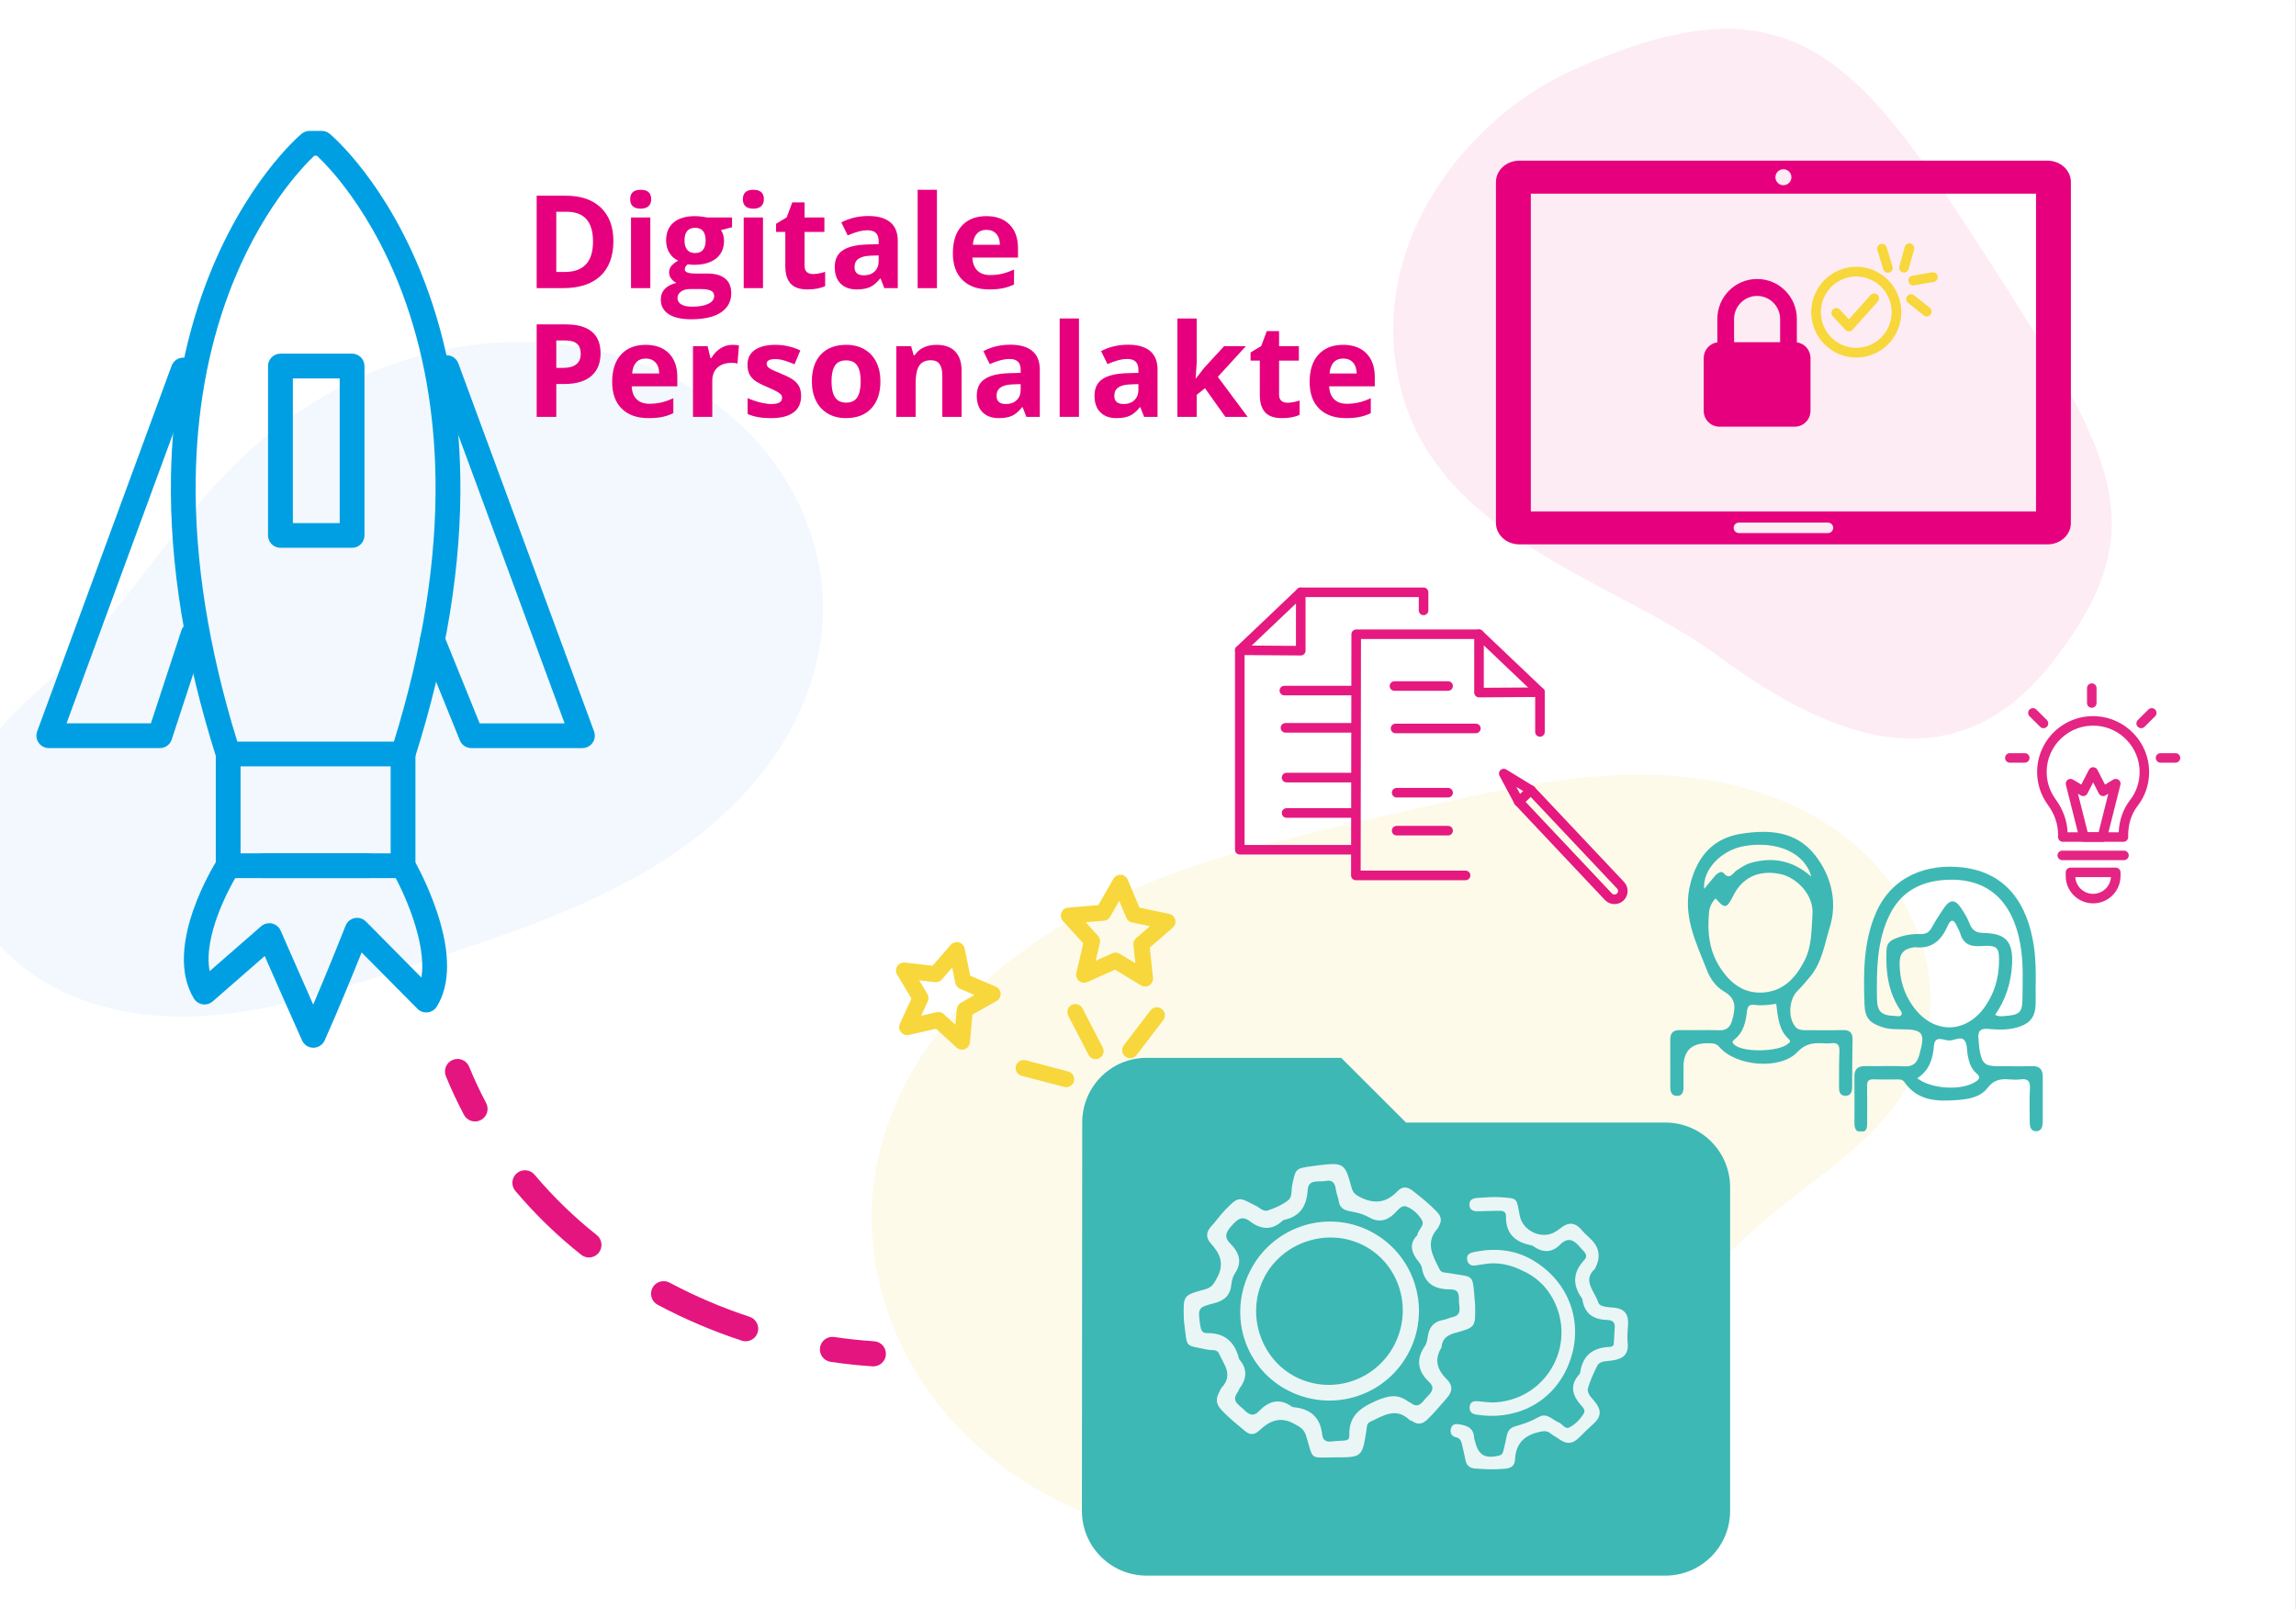 <svg xmlns="http://www.w3.org/2000/svg" xmlns:xlink="http://www.w3.org/1999/xlink" width="1849" zoomAndPan="magnify" viewBox="0 0 1386.75 972" height="1296" preserveAspectRatio="xMidYMid meet" version="1.0"><rect x="0" y="0" width="1386.75" height="972" fill="#333333" stroke="none"/><defs><g/><clipPath id="id1"><path d="M 0 0.086 L 1386.5 0.086 L 1386.5 971.91 L 0 971.91 Z M 0 0.086 " clip-rule="nonzero"/></clipPath><clipPath id="id2"><path d="M 0 206 L 498 206 L 498 615 L 0 615 Z M 0 206 " clip-rule="nonzero"/></clipPath><clipPath id="id3"><path d="M -99.676 432.879 L 367.871 120.137 L 563.023 411.887 L 95.477 724.629 Z M -99.676 432.879 " clip-rule="nonzero"/></clipPath><clipPath id="id4"><path d="M -99.676 432.879 L 367.871 120.137 L 563.023 411.887 L 95.477 724.629 Z M -99.676 432.879 " clip-rule="nonzero"/></clipPath><clipPath id="id5"><path d="M 841 17 L 1276 17 L 1276 447 L 841 447 Z M 841 17 " clip-rule="nonzero"/></clipPath><clipPath id="id6"><path d="M 945.578 -85.395 L 1392.395 146.152 L 1208.812 500.41 L 761.996 268.863 Z M 945.578 -85.395 " clip-rule="nonzero"/></clipPath><clipPath id="id7"><path d="M 945.578 -85.395 L 1392.395 146.152 L 1208.812 500.41 L 761.996 268.863 Z M 945.578 -85.395 " clip-rule="nonzero"/></clipPath><clipPath id="id8"><path d="M 526 467 L 1167 467 L 1167 933 L 526 933 Z M 526 467 " clip-rule="nonzero"/></clipPath><clipPath id="id9"><path d="M 1244.223 707.344 L 653.805 1028.262 L 453.59 659.91 L 1044.008 338.992 Z M 1244.223 707.344 " clip-rule="nonzero"/></clipPath><clipPath id="id10"><path d="M 1244.223 707.344 L 653.805 1028.262 L 453.59 659.91 L 1044.008 338.992 Z M 1244.223 707.344 " clip-rule="nonzero"/></clipPath><clipPath id="id11"><path d="M 21.926 215 L 125 215 L 125 452 L 21.926 452 Z M 21.926 215 " clip-rule="nonzero"/></clipPath><clipPath id="id12"><path d="M 495 807 L 536 807 L 536 825.281 L 495 825.281 Z M 495 807 " clip-rule="nonzero"/></clipPath><clipPath id="id13"><path d="M 653.457 638.93 L 1044.957 638.93 L 1044.957 951.68 L 653.457 951.68 Z M 653.457 638.93 " clip-rule="nonzero"/></clipPath><clipPath id="id14"><path d="M 714.855 703 L 891 703 L 891 881 L 714.855 881 Z M 714.855 703 " clip-rule="nonzero"/></clipPath><clipPath id="id15"><path d="M 876 722 L 983.355 722 L 983.355 887.945 L 876 887.945 Z M 876 722 " clip-rule="nonzero"/></clipPath><clipPath id="id16"><path d="M 1120 523 L 1234 523 L 1234 683.336 L 1120 683.336 Z M 1120 523 " clip-rule="nonzero"/></clipPath><clipPath id="id17"><path d="M 1260 412.066 L 1267 412.066 L 1267 428 L 1260 428 Z M 1260 412.066 " clip-rule="nonzero"/></clipPath><clipPath id="id18"><path d="M 1302 454 L 1316.777 454 L 1316.777 461 L 1302 461 Z M 1302 454 " clip-rule="nonzero"/></clipPath><clipPath id="id19"><path d="M 1211.027 454 L 1226 454 L 1226 461 L 1211.027 461 Z M 1211.027 454 " clip-rule="nonzero"/></clipPath><clipPath id="id20"><path d="M 1029.016 168.492 L 1093.516 168.492 L 1093.516 257.742 L 1029.016 257.742 Z M 1029.016 168.492 " clip-rule="nonzero"/></clipPath><clipPath id="id21"><path d="M 1147 146.996 L 1157 146.996 L 1157 165 L 1147 165 Z M 1147 146.996 " clip-rule="nonzero"/></clipPath><clipPath id="id22"><path d="M 1152 164 L 1170.766 164 L 1170.766 173 L 1152 173 Z M 1152 164 " clip-rule="nonzero"/></clipPath><clipPath id="id23"><path d="M 1093.516 161 L 1149 161 L 1149 215.996 L 1093.516 215.996 Z M 1093.516 161 " clip-rule="nonzero"/></clipPath><clipPath id="id24"><path d="M 903.539 97.043 L 1250.789 97.043 L 1250.789 328.793 L 903.539 328.793 Z M 903.539 97.043 " clip-rule="nonzero"/></clipPath><clipPath id="id25"><path d="M 914 474 L 983.363 474 L 983.363 546.117 L 914 546.117 Z M 914 474 " clip-rule="nonzero"/></clipPath><clipPath id="id26"><path d="M 745.613 354.867 L 863 354.867 L 863 517 L 745.613 517 Z M 745.613 354.867 " clip-rule="nonzero"/></clipPath><clipPath id="id27"><path d="M 745.613 354.867 L 789 354.867 L 789 396 L 745.613 396 Z M 745.613 354.867 " clip-rule="nonzero"/></clipPath><clipPath id="id28"><path d="M 528 657 L 746 657 L 746 709 L 528 709 Z M 528 657 " clip-rule="nonzero"/></clipPath><clipPath id="id29"><path d="M 518.934 596.988 L 677.691 500.078 L 745.684 611.469 L 586.926 708.379 Z M 518.934 596.988 " clip-rule="nonzero"/></clipPath><clipPath id="id30"><path d="M -25.074 929.062 L 677.18 500.395 L 996.828 1024.043 L 294.574 1452.711 Z M -25.074 929.062 " clip-rule="nonzero"/></clipPath><clipPath id="id31"><path d="M -25.074 929.062 L 677.18 500.395 L 996.828 1024.043 L 294.574 1452.711 Z M -25.074 929.062 " clip-rule="nonzero"/></clipPath><clipPath id="id32"><path d="M 695 699 L 746 699 L 746 709 L 695 709 Z M 695 699 " clip-rule="nonzero"/></clipPath><clipPath id="id33"><path d="M 518.934 596.988 L 677.691 500.078 L 745.684 611.469 L 586.926 708.379 Z M 518.934 596.988 " clip-rule="nonzero"/></clipPath><clipPath id="id34"><path d="M -25.074 929.062 L 677.18 500.395 L 996.828 1024.043 L 294.574 1452.711 Z M -25.074 929.062 " clip-rule="nonzero"/></clipPath><clipPath id="id35"><path d="M -25.074 929.062 L 677.18 500.395 L 996.828 1024.043 L 294.574 1452.711 Z M -25.074 929.062 " clip-rule="nonzero"/></clipPath><clipPath id="id36"><path d="M 675 667 L 708 667 L 708 702 L 675 702 Z M 675 667 " clip-rule="nonzero"/></clipPath><clipPath id="id37"><path d="M 518.934 596.988 L 677.691 500.078 L 745.684 611.469 L 586.926 708.379 Z M 518.934 596.988 " clip-rule="nonzero"/></clipPath><clipPath id="id38"><path d="M -25.074 929.062 L 677.18 500.395 L 996.828 1024.043 L 294.574 1452.711 Z M -25.074 929.062 " clip-rule="nonzero"/></clipPath><clipPath id="id39"><path d="M -25.074 929.062 L 677.18 500.395 L 996.828 1024.043 L 294.574 1452.711 Z M -25.074 929.062 " clip-rule="nonzero"/></clipPath><clipPath id="id40"><path d="M 613 640 L 649 640 L 649 657 L 613 657 Z M 613 640 " clip-rule="nonzero"/></clipPath><clipPath id="id41"><path d="M 518.934 596.988 L 677.691 500.078 L 745.684 611.469 L 586.926 708.379 Z M 518.934 596.988 " clip-rule="nonzero"/></clipPath><clipPath id="id42"><path d="M -25.074 929.062 L 677.18 500.395 L 996.828 1024.043 L 294.574 1452.711 Z M -25.074 929.062 " clip-rule="nonzero"/></clipPath><clipPath id="id43"><path d="M -25.074 929.062 L 677.18 500.395 L 996.828 1024.043 L 294.574 1452.711 Z M -25.074 929.062 " clip-rule="nonzero"/></clipPath><clipPath id="id44"><path d="M 677 608 L 704 608 L 704 640 L 677 640 Z M 677 608 " clip-rule="nonzero"/></clipPath><clipPath id="id45"><path d="M 518.934 596.988 L 677.691 500.078 L 745.684 611.469 L 586.926 708.379 Z M 518.934 596.988 " clip-rule="nonzero"/></clipPath><clipPath id="id46"><path d="M -25.074 929.062 L 677.18 500.395 L 996.828 1024.043 L 294.574 1452.711 Z M -25.074 929.062 " clip-rule="nonzero"/></clipPath><clipPath id="id47"><path d="M -25.074 929.062 L 677.18 500.395 L 996.828 1024.043 L 294.574 1452.711 Z M -25.074 929.062 " clip-rule="nonzero"/></clipPath><clipPath id="id48"><path d="M 644 606 L 667 606 L 667 640 L 644 640 Z M 644 606 " clip-rule="nonzero"/></clipPath><clipPath id="id49"><path d="M 518.934 596.988 L 677.691 500.078 L 745.684 611.469 L 586.926 708.379 Z M 518.934 596.988 " clip-rule="nonzero"/></clipPath><clipPath id="id50"><path d="M -25.074 929.062 L 677.18 500.395 L 996.828 1024.043 L 294.574 1452.711 Z M -25.074 929.062 " clip-rule="nonzero"/></clipPath><clipPath id="id51"><path d="M -25.074 929.062 L 677.18 500.395 L 996.828 1024.043 L 294.574 1452.711 Z M -25.074 929.062 " clip-rule="nonzero"/></clipPath><clipPath id="id52"><path d="M 640 528 L 711 528 L 711 596 L 640 596 Z M 640 528 " clip-rule="nonzero"/></clipPath><clipPath id="id53"><path d="M 518.934 596.988 L 677.691 500.078 L 745.684 611.469 L 586.926 708.379 Z M 518.934 596.988 " clip-rule="nonzero"/></clipPath><clipPath id="id54"><path d="M -25.074 929.062 L 677.18 500.395 L 996.828 1024.043 L 294.574 1452.711 Z M -25.074 929.062 " clip-rule="nonzero"/></clipPath><clipPath id="id55"><path d="M -25.074 929.062 L 677.18 500.395 L 996.828 1024.043 L 294.574 1452.711 Z M -25.074 929.062 " clip-rule="nonzero"/></clipPath><clipPath id="id56"><path d="M 541 568 L 605 568 L 605 634 L 541 634 Z M 541 568 " clip-rule="nonzero"/></clipPath><clipPath id="id57"><path d="M 518.934 596.988 L 677.691 500.078 L 745.684 611.469 L 586.926 708.379 Z M 518.934 596.988 " clip-rule="nonzero"/></clipPath><clipPath id="id58"><path d="M -25.074 929.062 L 677.18 500.395 L 996.828 1024.043 L 294.574 1452.711 Z M -25.074 929.062 " clip-rule="nonzero"/></clipPath><clipPath id="id59"><path d="M -25.074 929.062 L 677.18 500.395 L 996.828 1024.043 L 294.574 1452.711 Z M -25.074 929.062 " clip-rule="nonzero"/></clipPath></defs><g clip-path="url(#id1)"><path fill="#ffffff" d="M 0 0.086 L 1386.75 0.086 L 1386.75 979.586 L 0 979.586 Z M 0 0.086 " fill-opacity="1" fill-rule="nonzero"/><path fill="#ffffff" d="M 0 0.086 L 1386.75 0.086 L 1386.75 972.086 L 0 972.086 Z M 0 0.086 " fill-opacity="1" fill-rule="nonzero"/><path fill="#ffffff" d="M 0 0.086 L 1386.75 0.086 L 1386.75 972.086 L 0 972.086 Z M 0 0.086 " fill-opacity="1" fill-rule="nonzero"/></g><g clip-path="url(#id2)"><g clip-path="url(#id3)"><g clip-path="url(#id4)"><path fill="#f2f8fd" d="M 247.711 583.547 C 197.305 600.094 145.395 617.863 92.531 613.277 C 66.098 610.984 39.836 602.852 18.238 587.43 C -3.363 572.012 -19.98 548.953 -25.156 522.926 C -28.559 505.824 -26.957 487.719 -20.324 471.598 C -14.094 456.453 -3.676 443.379 7.766 431.664 C 19.207 419.949 31.785 409.395 43.371 397.82 C 78.848 362.387 104.445 318.066 139.828 282.535 C 168.504 253.734 203.559 231.062 242.137 218.266 C 280.711 205.473 322.805 202.746 362.383 212.043 C 398.73 220.586 432.945 239.484 457.812 267.352 C 482.684 295.219 497.738 332.191 497.098 369.527 C 496.59 398.883 486.566 427.68 470.629 452.324 C 454.691 476.969 433.012 497.59 408.875 514.281 C 360.602 547.66 303.477 565.238 247.711 583.547 Z M 247.711 583.547 " fill-opacity="1" fill-rule="nonzero"/></g></g></g><g clip-path="url(#id5)"><g clip-path="url(#id6)"><g clip-path="url(#id7)"><path fill="#feecf4" d="M 949.934 42.312 C 882.434 72.691 821.797 153.562 847.48 240.016 C 873.16 326.469 977.113 351.609 1036.883 395.633 C 1096.648 439.656 1176.926 481.254 1240.293 399.168 C 1303.746 317.121 1276.34 274.188 1198.238 152.676 C 1120.137 31.164 1079.465 -16.012 949.934 42.312 Z M 949.934 42.312 " fill-opacity="1" fill-rule="nonzero"/></g></g></g><g clip-path="url(#id8)"><g clip-path="url(#id9)"><g clip-path="url(#id10)"><path fill="#fdfaea" d="M 847.469 490.172 C 909.242 475.992 972.941 460.531 1035.324 471.762 C 1066.52 477.375 1096.871 489.918 1120.879 510.621 C 1144.883 531.324 1162.129 560.566 1165.438 592.09 C 1167.613 612.805 1163.727 634.168 1154.07 652.617 C 1145 669.953 1131.18 684.367 1116.285 697.051 C 1101.387 709.734 1085.273 720.914 1070.223 733.414 C 1024.141 771.688 988.836 821.609 942.859 860.008 C 905.59 891.133 861.41 914.273 814.117 925.277 C 766.824 936.277 716.453 934.926 670.391 919.543 C 628.082 905.41 589.453 879.191 562.922 843.328 C 536.387 807.461 522.523 761.84 527.375 717.496 C 531.188 682.637 546.266 649.477 567.922 621.906 C 589.578 594.332 617.625 572.172 648.164 554.953 C 709.246 520.523 779.125 505.859 847.469 490.172 Z M 847.469 490.172 " fill-opacity="1" fill-rule="nonzero"/></g></g></g><g clip-path="url(#id11)"><path fill="#009fe3" d="M 96.566 451.848 L 29.469 451.848 C 25.34 451.855 21.98 448.508 21.98 444.379 C 21.98 443.5 22.137 442.617 22.445 441.789 L 103.66 220.902 C 105.086 217.02 109.387 215.027 113.27 216.461 C 117.148 217.887 119.145 222.188 117.711 226.066 L 40.191 436.887 L 91.145 436.887 L 109.594 380.676 C 110.918 376.762 115.168 374.66 119.086 375.988 C 122.945 377.293 125.055 381.449 123.82 385.336 L 103.703 446.699 C 102.695 449.785 99.809 451.863 96.566 451.848 Z M 96.566 451.848 " fill-opacity="1" fill-rule="nonzero"/></g><path fill="#009fe3" d="M 222.473 530.379 L 137.82 530.379 C 133.691 530.379 130.34 527.023 130.34 522.895 L 130.34 455.395 C 130.211 451.266 133.461 447.812 137.594 447.684 C 141.723 447.555 145.176 450.805 145.305 454.934 C 145.305 455.09 145.305 455.238 145.305 455.395 L 145.305 515.41 L 222.473 515.41 C 226.609 515.41 229.949 518.77 229.941 522.906 C 229.941 527.027 226.594 530.371 222.473 530.379 Z M 222.473 530.379 " fill-opacity="1" fill-rule="nonzero"/><path fill="#009fe3" d="M 243.43 462.875 L 137.82 462.875 C 134.562 462.875 131.676 460.766 130.688 457.66 C 111.652 397.773 102.418 340.797 103.25 288.301 C 103.922 246.094 111.055 206.711 124.48 171.141 C 147.52 110.227 180.734 81.984 182.141 80.812 C 183.48 79.684 185.176 79.074 186.93 79.074 L 194.352 79.074 C 196.102 79.074 197.801 79.684 199.141 80.812 C 200.559 81.984 233.797 110.191 256.809 171.156 C 270.219 206.691 277.383 246.109 278.031 288.312 C 278.859 340.812 269.629 397.773 250.59 457.66 C 249.605 460.773 246.703 462.887 243.43 462.875 Z M 189.258 447.926 L 237.934 447.926 C 255.289 391.785 263.73 338.449 263.043 289.312 C 262.484 248.938 255.777 211.273 243.125 177.398 C 231.887 147.281 217.914 125.758 208.172 113 C 203.105 106.254 197.508 99.918 191.441 94.051 L 189.824 94.051 C 182.629 100.875 156.602 127.906 138.125 177.398 C 125.473 211.281 118.766 248.938 118.207 289.312 C 117.496 338.449 125.961 391.785 143.32 447.926 Z M 189.258 447.926 " fill-opacity="1" fill-rule="nonzero"/><path fill="#009fe3" d="M 351.781 451.848 L 284.688 451.848 C 281.641 451.848 278.895 450.004 277.754 447.18 L 254.297 389.34 C 252.621 385.566 254.324 381.145 258.098 379.469 C 261.875 377.797 266.293 379.5 267.969 383.273 C 268.031 383.414 268.098 383.562 268.145 383.715 L 289.711 436.922 L 341.031 436.922 L 262.832 224.805 C 261.305 220.965 263.18 216.609 267.023 215.086 C 270.871 213.559 275.219 215.43 276.746 219.277 C 276.789 219.391 276.84 219.512 276.875 219.625 L 358.809 441.781 C 360.234 445.664 358.246 449.961 354.367 451.387 C 353.535 451.691 352.664 451.848 351.781 451.848 Z M 351.781 451.848 " fill-opacity="1" fill-rule="nonzero"/><path fill="#009fe3" d="M 243.43 530.379 L 158.781 530.379 C 154.645 530.379 151.301 527.016 151.309 522.879 C 151.309 518.758 154.656 515.414 158.781 515.41 L 235.945 515.41 L 235.945 455.395 C 235.945 451.262 239.293 447.91 243.43 447.91 C 247.566 447.91 250.918 451.262 250.918 455.395 L 250.918 522.895 C 250.918 527.027 247.566 530.379 243.43 530.379 Z M 243.43 530.379 " fill-opacity="1" fill-rule="nonzero"/><path fill="#009fe3" d="M 189.258 632.828 C 186.305 632.828 183.629 631.098 182.43 628.402 C 174.156 609.957 165.016 589.148 159.887 577.43 L 128.445 604.871 C 125.332 607.586 120.605 607.27 117.879 604.152 C 117.605 603.836 117.355 603.492 117.137 603.133 C 97.977 571.766 130.141 521 131.527 518.848 C 133.762 515.371 138.387 514.367 141.863 516.602 C 145.34 518.836 146.348 523.461 144.113 526.938 C 138.977 535.336 134.668 544.227 131.262 553.469 C 127.715 563.234 124.57 575.918 126.629 586.586 L 157.73 559.445 C 160.844 556.727 165.578 557.055 168.289 560.168 C 168.793 560.742 169.195 561.387 169.508 562.09 C 169.629 562.352 179.066 583.996 189.184 606.785 C 199.262 583.227 208.621 559.402 208.734 559.109 C 210.254 555.266 214.594 553.371 218.441 554.891 C 219.406 555.273 220.285 555.848 221.016 556.586 L 254.508 590.418 C 257.969 569.426 243.773 538.414 236.953 526.617 C 234.926 523.016 236.195 518.453 239.797 516.422 C 243.34 514.422 247.832 515.621 249.91 519.117 C 255.516 529.199 260.199 539.77 263.887 550.703 C 272.086 575.223 272.07 594.484 263.848 607.957 C 261.684 611.48 257.07 612.59 253.543 610.434 C 253.031 610.121 252.562 609.742 252.137 609.316 L 218.418 575.266 C 213.281 588.035 204.301 610.07 196.09 628.41 C 194.883 631.098 192.207 632.828 189.258 632.828 Z M 189.258 632.828 " fill-opacity="1" fill-rule="nonzero"/><path fill="#009fe3" d="M 212.656 330.867 L 169.375 330.867 C 165.238 330.867 161.887 327.52 161.887 323.383 L 161.887 221.086 C 161.887 216.957 165.238 213.609 169.367 213.609 L 212.656 213.609 C 216.789 213.609 220.137 216.957 220.137 221.086 L 220.137 323.41 C 220.121 327.531 216.781 330.867 212.656 330.867 Z M 176.883 315.969 L 205.172 315.969 L 205.172 228.57 L 176.883 228.57 Z M 176.883 315.969 " fill-opacity="1" fill-rule="nonzero"/><g clip-path="url(#id12)"><path fill="#e4157f" d="M 527.484 825.27 L 526.988 825.27 C 518.629 824.723 510.109 823.805 501.656 822.551 C 497.516 821.934 494.656 818.074 495.273 813.93 C 495.891 809.789 499.75 806.93 503.895 807.547 C 511.934 808.746 520.035 809.609 527.969 810.129 C 532.148 810.383 535.336 813.98 535.078 818.16 C 534.832 822.168 531.504 825.289 527.484 825.281 Z M 527.484 825.27 " fill-opacity="1" fill-rule="nonzero"/></g><path fill="#e4157f" d="M 450.355 810.129 C 449.547 810.129 448.746 810 447.98 809.746 C 430.48 803.984 413.5 796.742 397.23 788.098 C 393.535 786.129 392.137 781.523 394.109 777.828 C 396.082 774.129 400.688 772.734 404.383 774.707 C 419.895 782.949 436.074 789.852 452.754 795.344 C 456.734 796.656 458.891 800.949 457.578 804.922 C 456.551 808.027 453.648 810.121 450.379 810.129 Z M 355.707 759.5 C 353.988 759.5 352.328 758.918 350.988 757.848 C 336.5 746.348 323.188 733.438 311.254 719.297 C 308.555 716.09 308.969 711.301 312.176 708.605 C 315.383 705.91 320.172 706.32 322.867 709.527 C 334.145 722.895 346.723 735.105 360.426 745.973 C 363.703 748.574 364.25 753.352 361.645 756.629 C 360.207 758.445 358.012 759.5 355.691 759.496 L 355.707 759.496 Z M 355.707 759.5 " fill-opacity="1" fill-rule="nonzero"/><path fill="#e4157f" d="M 286.941 677.355 C 284.117 677.367 281.527 675.809 280.207 673.316 C 276.234 665.82 272.586 658.027 269.359 650.148 C 267.719 646.293 269.508 641.84 273.367 640.199 C 277.223 638.562 281.676 640.348 283.316 644.211 C 283.344 644.273 283.367 644.336 283.395 644.402 C 286.438 651.82 289.879 659.164 293.621 666.223 C 295.578 669.926 294.164 674.516 290.461 676.477 C 289.375 677.055 288.168 677.363 286.941 677.363 Z M 286.941 677.355 " fill-opacity="1" fill-rule="nonzero"/><g fill="#e6007e" fill-opacity="1"><g transform="translate(317.116, 174.045)"><g><path d="M 53.359 -28.453 C 53.359 -19.266 50.738 -12.223 45.5 -7.328 C 40.27 -2.441 32.719 0 22.844 0 L 7.031 0 L 7.031 -55.844 L 24.562 -55.844 C 33.676 -55.844 40.754 -53.438 45.797 -48.625 C 50.836 -43.812 53.359 -37.086 53.359 -28.453 Z M 41.062 -28.141 C 41.062 -40.141 35.766 -46.141 25.172 -46.141 L 18.875 -46.141 L 18.875 -9.781 L 23.953 -9.781 C 35.359 -9.781 41.062 -15.898 41.062 -28.141 Z M 41.062 -28.141 "/></g></g></g><g fill="#e6007e" fill-opacity="1"><g transform="translate(375.014, 174.045)"><g><path d="M 5.609 -53.734 C 5.609 -57.523 7.723 -59.422 11.953 -59.422 C 16.18 -59.422 18.297 -57.523 18.297 -53.734 C 18.297 -51.93 17.766 -50.523 16.703 -49.516 C 15.648 -48.516 14.066 -48.016 11.953 -48.016 C 7.723 -48.016 5.609 -49.922 5.609 -53.734 Z M 17.766 0 L 6.109 0 L 6.109 -42.703 L 17.766 -42.703 Z M 17.766 0 "/></g></g></g><g fill="#e6007e" fill-opacity="1"><g transform="translate(398.884, 174.045)"><g><path d="M 43.266 -42.703 L 43.266 -36.781 L 36.594 -35.062 C 37.812 -33.156 38.422 -31.016 38.422 -28.641 C 38.422 -24.055 36.82 -20.484 33.625 -17.922 C 30.426 -15.367 25.988 -14.094 20.312 -14.094 L 18.219 -14.203 L 16.5 -14.406 C 15.301 -13.488 14.703 -12.469 14.703 -11.344 C 14.703 -9.664 16.844 -8.828 21.125 -8.828 L 28.375 -8.828 C 33.062 -8.828 36.633 -7.816 39.094 -5.797 C 41.551 -3.785 42.781 -0.832 42.781 3.062 C 42.781 8.051 40.695 11.922 36.531 14.672 C 32.363 17.422 26.383 18.797 18.594 18.797 C 12.633 18.797 8.082 17.754 4.938 15.672 C 1.801 13.598 0.234 10.691 0.234 6.953 C 0.234 4.379 1.035 2.227 2.641 0.5 C 4.242 -1.227 6.598 -2.461 9.703 -3.203 C 8.504 -3.711 7.457 -4.547 6.562 -5.703 C 5.676 -6.867 5.234 -8.098 5.234 -9.391 C 5.234 -11.023 5.703 -12.383 6.641 -13.469 C 7.586 -14.551 8.953 -15.613 10.734 -16.656 C 8.492 -17.625 6.719 -19.176 5.406 -21.312 C 4.094 -23.445 3.438 -25.969 3.438 -28.875 C 3.438 -33.531 4.953 -37.129 7.984 -39.672 C 11.016 -42.223 15.344 -43.5 20.969 -43.5 C 22.164 -43.5 23.582 -43.391 25.219 -43.172 C 26.863 -42.961 27.914 -42.805 28.375 -42.703 Z M 10.312 6.031 C 10.312 7.633 11.082 8.895 12.625 9.812 C 14.164 10.727 16.32 11.188 19.094 11.188 C 23.27 11.188 26.539 10.613 28.906 9.469 C 31.281 8.32 32.469 6.758 32.469 4.781 C 32.469 3.176 31.766 2.066 30.359 1.453 C 28.961 0.836 26.801 0.531 23.875 0.531 L 17.844 0.531 C 15.695 0.531 13.906 1.031 12.469 2.031 C 11.031 3.039 10.312 4.375 10.312 6.031 Z M 14.547 -28.719 C 14.547 -26.406 15.07 -24.57 16.125 -23.219 C 17.188 -21.875 18.801 -21.203 20.969 -21.203 C 23.156 -21.203 24.758 -21.875 25.781 -23.219 C 26.801 -24.57 27.312 -26.406 27.312 -28.719 C 27.312 -33.863 25.195 -36.438 20.969 -36.438 C 16.688 -36.438 14.547 -33.863 14.547 -28.719 Z M 14.547 -28.719 "/></g></g></g><g fill="#e6007e" fill-opacity="1"><g transform="translate(443.072, 174.045)"><g><path d="M 5.609 -53.734 C 5.609 -57.523 7.723 -59.422 11.953 -59.422 C 16.18 -59.422 18.297 -57.523 18.297 -53.734 C 18.297 -51.93 17.766 -50.523 16.703 -49.516 C 15.648 -48.516 14.066 -48.016 11.953 -48.016 C 7.723 -48.016 5.609 -49.922 5.609 -53.734 Z M 17.766 0 L 6.109 0 L 6.109 -42.703 L 17.766 -42.703 Z M 17.766 0 "/></g></g></g><g fill="#e6007e" fill-opacity="1"><g transform="translate(466.941, 174.045)"><g><path d="M 24.094 -8.516 C 26.133 -8.516 28.582 -8.961 31.438 -9.859 L 31.438 -1.188 C 28.531 0.113 24.961 0.766 20.734 0.766 C 16.078 0.766 12.688 -0.41 10.562 -2.766 C 8.438 -5.117 7.375 -8.656 7.375 -13.375 L 7.375 -33.953 L 1.797 -33.953 L 1.797 -38.875 L 8.219 -42.781 L 11.578 -51.797 L 19.016 -51.797 L 19.016 -42.703 L 30.969 -42.703 L 30.969 -33.953 L 19.016 -33.953 L 19.016 -13.375 C 19.016 -11.719 19.477 -10.492 20.406 -9.703 C 21.344 -8.91 22.57 -8.516 24.094 -8.516 Z M 24.094 -8.516 "/></g></g></g><g fill="#e6007e" fill-opacity="1"><g transform="translate(500.894, 174.045)"><g><path d="M 33.234 0 L 30.969 -5.812 L 30.672 -5.812 C 28.711 -3.332 26.691 -1.613 24.609 -0.656 C 22.535 0.289 19.832 0.766 16.5 0.766 C 12.395 0.766 9.164 -0.406 6.812 -2.75 C 4.457 -5.094 3.281 -8.426 3.281 -12.75 C 3.281 -17.289 4.863 -20.633 8.031 -22.781 C 11.207 -24.938 15.988 -26.129 22.375 -26.359 L 29.797 -26.578 L 29.797 -28.453 C 29.797 -32.785 27.578 -34.953 23.141 -34.953 C 19.734 -34.953 15.723 -33.922 11.109 -31.859 L 7.25 -39.719 C 12.164 -42.289 17.617 -43.578 23.609 -43.578 C 29.336 -43.578 33.727 -42.328 36.781 -39.828 C 39.832 -37.336 41.359 -33.547 41.359 -28.453 L 41.359 0 Z M 29.797 -19.781 L 25.281 -19.625 C 21.895 -19.531 19.375 -18.922 17.719 -17.797 C 16.062 -16.68 15.234 -14.977 15.234 -12.688 C 15.234 -9.395 17.117 -7.75 20.891 -7.75 C 23.586 -7.75 25.742 -8.523 27.359 -10.078 C 28.984 -11.629 29.797 -13.691 29.797 -16.266 Z M 29.797 -19.781 "/></g></g></g><g fill="#e6007e" fill-opacity="1"><g transform="translate(548.137, 174.045)"><g><path d="M 17.766 0 L 6.109 0 L 6.109 -59.422 L 17.766 -59.422 Z M 17.766 0 "/></g></g></g><g fill="#e6007e" fill-opacity="1"><g transform="translate(572.006, 174.045)"><g><path d="M 23.797 -35.219 C 21.328 -35.219 19.391 -34.43 17.984 -32.859 C 16.586 -31.297 15.785 -29.078 15.578 -26.203 L 31.922 -26.203 C 31.879 -29.078 31.129 -31.297 29.672 -32.859 C 28.223 -34.43 26.266 -35.219 23.797 -35.219 Z M 25.438 0.766 C 18.562 0.766 13.188 -1.129 9.312 -4.922 C 5.445 -8.723 3.516 -14.098 3.516 -21.047 C 3.516 -28.203 5.301 -33.734 8.875 -37.641 C 12.457 -41.547 17.406 -43.5 23.719 -43.5 C 29.75 -43.5 34.445 -41.781 37.812 -38.344 C 41.176 -34.906 42.859 -30.156 42.859 -24.094 L 42.859 -18.453 L 15.312 -18.453 C 15.438 -15.141 16.414 -12.551 18.25 -10.688 C 20.082 -8.832 22.656 -7.906 25.969 -7.906 C 28.539 -7.906 30.973 -8.172 33.266 -8.703 C 35.555 -9.242 37.953 -10.098 40.453 -11.266 L 40.453 -2.25 C 38.41 -1.227 36.227 -0.473 33.906 0.016 C 31.594 0.516 28.77 0.766 25.438 0.766 Z M 25.438 0.766 "/></g></g></g><g fill="#e6007e" fill-opacity="1"><g transform="translate(618.213, 174.045)"><g/></g></g><g fill="#e6007e" fill-opacity="1"><g transform="translate(317.116, 251.78)"><g><path d="M 18.875 -29.562 L 22.766 -29.562 C 26.398 -29.562 29.117 -30.281 30.922 -31.719 C 32.734 -33.156 33.641 -35.25 33.641 -38 C 33.641 -40.781 32.883 -42.832 31.375 -44.156 C 29.863 -45.477 27.488 -46.141 24.25 -46.141 L 18.875 -46.141 Z M 45.609 -38.422 C 45.609 -32.41 43.727 -27.812 39.969 -24.625 C 36.207 -21.445 30.867 -19.859 23.953 -19.859 L 18.875 -19.859 L 18.875 0 L 7.031 0 L 7.031 -55.844 L 24.859 -55.844 C 31.629 -55.844 36.781 -54.383 40.312 -51.469 C 43.844 -48.551 45.609 -44.203 45.609 -38.422 Z M 45.609 -38.422 "/></g></g></g><g fill="#e6007e" fill-opacity="1"><g transform="translate(366.23, 251.78)"><g><path d="M 23.797 -35.219 C 21.328 -35.219 19.391 -34.43 17.984 -32.859 C 16.586 -31.297 15.785 -29.078 15.578 -26.203 L 31.922 -26.203 C 31.879 -29.078 31.129 -31.297 29.672 -32.859 C 28.223 -34.43 26.266 -35.219 23.797 -35.219 Z M 25.438 0.766 C 18.562 0.766 13.188 -1.129 9.312 -4.922 C 5.445 -8.723 3.516 -14.098 3.516 -21.047 C 3.516 -28.203 5.301 -33.734 8.875 -37.641 C 12.457 -41.547 17.406 -43.5 23.719 -43.5 C 29.75 -43.5 34.445 -41.781 37.812 -38.344 C 41.176 -34.906 42.859 -30.156 42.859 -24.094 L 42.859 -18.453 L 15.312 -18.453 C 15.438 -15.141 16.414 -12.551 18.25 -10.688 C 20.082 -8.832 22.656 -7.906 25.969 -7.906 C 28.539 -7.906 30.973 -8.172 33.266 -8.703 C 35.555 -9.242 37.953 -10.098 40.453 -11.266 L 40.453 -2.25 C 38.41 -1.227 36.227 -0.473 33.906 0.016 C 31.594 0.516 28.77 0.766 25.438 0.766 Z M 25.438 0.766 "/></g></g></g><g fill="#e6007e" fill-opacity="1"><g transform="translate(412.442, 251.78)"><g><path d="M 29.938 -43.5 C 31.52 -43.5 32.832 -43.383 33.875 -43.156 L 33 -32.234 C 32.051 -32.484 30.906 -32.609 29.562 -32.609 C 25.844 -32.609 22.945 -31.656 20.875 -29.75 C 18.801 -27.844 17.766 -25.172 17.766 -21.734 L 17.766 0 L 6.109 0 L 6.109 -42.703 L 14.938 -42.703 L 16.656 -35.516 L 17.219 -35.516 C 18.551 -37.91 20.344 -39.836 22.594 -41.297 C 24.844 -42.766 27.289 -43.5 29.938 -43.5 Z M 29.938 -43.5 "/></g></g></g><g fill="#e6007e" fill-opacity="1"><g transform="translate(447.96, 251.78)"><g><path d="M 35.906 -12.688 C 35.906 -8.301 34.379 -4.961 31.328 -2.672 C 28.285 -0.379 23.738 0.766 17.688 0.766 C 14.582 0.766 11.93 0.551 9.734 0.125 C 7.547 -0.289 5.5 -0.906 3.594 -1.719 L 3.594 -11.344 C 5.758 -10.32 8.195 -9.469 10.906 -8.781 C 13.613 -8.094 16 -7.75 18.062 -7.75 C 22.289 -7.75 24.406 -8.973 24.406 -11.422 C 24.406 -12.336 24.125 -13.082 23.562 -13.656 C 23 -14.227 22.031 -14.875 20.656 -15.594 C 19.281 -16.32 17.445 -17.172 15.156 -18.141 C 11.875 -19.516 9.461 -20.785 7.922 -21.953 C 6.379 -23.129 5.258 -24.473 4.562 -25.984 C 3.863 -27.504 3.516 -29.367 3.516 -31.578 C 3.516 -35.379 4.984 -38.316 7.922 -40.391 C 10.867 -42.461 15.039 -43.5 20.438 -43.5 C 25.57 -43.5 30.57 -42.379 35.438 -40.141 L 31.922 -31.734 C 29.785 -32.648 27.785 -33.398 25.922 -33.984 C 24.066 -34.578 22.172 -34.875 20.234 -34.875 C 16.805 -34.875 15.094 -33.941 15.094 -32.078 C 15.094 -31.035 15.645 -30.129 16.75 -29.359 C 17.852 -28.598 20.273 -27.469 24.016 -25.969 C 27.359 -24.625 29.805 -23.363 31.359 -22.188 C 32.91 -21.02 34.055 -19.672 34.797 -18.141 C 35.535 -16.609 35.906 -14.789 35.906 -12.688 Z M 35.906 -12.688 "/></g></g></g><g fill="#e6007e" fill-opacity="1"><g transform="translate(486.839, 251.78)"><g><path d="M 15.391 -21.422 C 15.391 -17.203 16.082 -14.008 17.469 -11.844 C 18.863 -9.676 21.125 -8.594 24.25 -8.594 C 27.352 -8.594 29.586 -9.664 30.953 -11.812 C 32.316 -13.969 33 -17.172 33 -21.422 C 33 -25.648 32.312 -28.82 30.938 -30.938 C 29.562 -33.051 27.305 -34.109 24.172 -34.109 C 21.066 -34.109 18.828 -33.055 17.453 -30.953 C 16.078 -28.848 15.391 -25.672 15.391 -21.422 Z M 44.922 -21.422 C 44.922 -14.473 43.086 -9.035 39.422 -5.109 C 35.754 -1.191 30.645 0.766 24.094 0.766 C 20 0.766 16.383 -0.129 13.25 -1.922 C 10.125 -3.723 7.719 -6.301 6.031 -9.656 C 4.352 -13.02 3.516 -16.941 3.516 -21.422 C 3.516 -28.398 5.332 -33.82 8.969 -37.688 C 12.613 -41.562 17.734 -43.5 24.328 -43.5 C 28.43 -43.5 32.047 -42.609 35.172 -40.828 C 38.305 -39.047 40.711 -36.484 42.391 -33.141 C 44.078 -29.805 44.922 -25.898 44.922 -21.422 Z M 44.922 -21.422 "/></g></g></g><g fill="#e6007e" fill-opacity="1"><g transform="translate(535.266, 251.78)"><g><path d="M 45.531 0 L 33.875 0 L 33.875 -24.938 C 33.875 -28.02 33.328 -30.332 32.234 -31.875 C 31.141 -33.414 29.395 -34.188 27 -34.188 C 23.738 -34.188 21.383 -33.098 19.938 -30.922 C 18.488 -28.742 17.766 -25.133 17.766 -20.094 L 17.766 0 L 6.109 0 L 6.109 -42.703 L 15.016 -42.703 L 16.578 -37.234 L 17.219 -37.234 C 18.52 -39.297 20.312 -40.852 22.594 -41.906 C 24.875 -42.969 27.461 -43.5 30.359 -43.5 C 35.328 -43.5 39.098 -42.156 41.672 -39.469 C 44.242 -36.781 45.531 -32.906 45.531 -27.844 Z M 45.531 0 "/></g></g></g><g fill="#e6007e" fill-opacity="1"><g transform="translate(586.672, 251.78)"><g><path d="M 33.234 0 L 30.969 -5.812 L 30.672 -5.812 C 28.711 -3.332 26.691 -1.613 24.609 -0.656 C 22.535 0.289 19.832 0.766 16.5 0.766 C 12.395 0.766 9.164 -0.406 6.812 -2.75 C 4.457 -5.094 3.281 -8.426 3.281 -12.75 C 3.281 -17.289 4.863 -20.633 8.031 -22.781 C 11.207 -24.938 15.988 -26.129 22.375 -26.359 L 29.797 -26.578 L 29.797 -28.453 C 29.797 -32.785 27.578 -34.953 23.141 -34.953 C 19.734 -34.953 15.723 -33.922 11.109 -31.859 L 7.25 -39.719 C 12.164 -42.289 17.617 -43.578 23.609 -43.578 C 29.336 -43.578 33.727 -42.328 36.781 -39.828 C 39.832 -37.336 41.359 -33.547 41.359 -28.453 L 41.359 0 Z M 29.797 -19.781 L 25.281 -19.625 C 21.895 -19.531 19.375 -18.922 17.719 -17.797 C 16.062 -16.68 15.234 -14.977 15.234 -12.688 C 15.234 -9.395 17.117 -7.75 20.891 -7.75 C 23.586 -7.75 25.742 -8.523 27.359 -10.078 C 28.984 -11.629 29.797 -13.691 29.797 -16.266 Z M 29.797 -19.781 "/></g></g></g><g fill="#e6007e" fill-opacity="1"><g transform="translate(633.915, 251.78)"><g><path d="M 17.766 0 L 6.109 0 L 6.109 -59.422 L 17.766 -59.422 Z M 17.766 0 "/></g></g></g><g fill="#e6007e" fill-opacity="1"><g transform="translate(657.785, 251.78)"><g><path d="M 33.234 0 L 30.969 -5.812 L 30.672 -5.812 C 28.711 -3.332 26.691 -1.613 24.609 -0.656 C 22.535 0.289 19.832 0.766 16.5 0.766 C 12.395 0.766 9.164 -0.406 6.812 -2.75 C 4.457 -5.094 3.281 -8.426 3.281 -12.75 C 3.281 -17.289 4.863 -20.633 8.031 -22.781 C 11.207 -24.938 15.988 -26.129 22.375 -26.359 L 29.797 -26.578 L 29.797 -28.453 C 29.797 -32.785 27.578 -34.953 23.141 -34.953 C 19.734 -34.953 15.723 -33.922 11.109 -31.859 L 7.25 -39.719 C 12.164 -42.289 17.617 -43.578 23.609 -43.578 C 29.336 -43.578 33.727 -42.328 36.781 -39.828 C 39.832 -37.336 41.359 -33.547 41.359 -28.453 L 41.359 0 Z M 29.797 -19.781 L 25.281 -19.625 C 21.895 -19.531 19.375 -18.922 17.719 -17.797 C 16.062 -16.68 15.234 -14.977 15.234 -12.688 C 15.234 -9.395 17.117 -7.75 20.891 -7.75 C 23.586 -7.75 25.742 -8.523 27.359 -10.078 C 28.984 -11.629 29.797 -13.691 29.797 -16.266 Z M 29.797 -19.781 "/></g></g></g><g fill="#e6007e" fill-opacity="1"><g transform="translate(705.027, 251.78)"><g><path d="M 17.297 -23.219 L 22.375 -29.719 L 34.328 -42.703 L 47.469 -42.703 L 30.516 -24.172 L 48.5 0 L 35.062 0 L 22.766 -17.297 L 17.766 -13.297 L 17.766 0 L 6.109 0 L 6.109 -59.422 L 17.766 -59.422 L 17.766 -32.922 L 17.156 -23.219 Z M 17.297 -23.219 "/></g></g></g><g fill="#e6007e" fill-opacity="1"><g transform="translate(753.531, 251.78)"><g><path d="M 24.094 -8.516 C 26.133 -8.516 28.582 -8.961 31.438 -9.859 L 31.438 -1.188 C 28.531 0.113 24.961 0.766 20.734 0.766 C 16.078 0.766 12.688 -0.41 10.562 -2.766 C 8.438 -5.117 7.375 -8.656 7.375 -13.375 L 7.375 -33.953 L 1.797 -33.953 L 1.797 -38.875 L 8.219 -42.781 L 11.578 -51.797 L 19.016 -51.797 L 19.016 -42.703 L 30.969 -42.703 L 30.969 -33.953 L 19.016 -33.953 L 19.016 -13.375 C 19.016 -11.719 19.477 -10.492 20.406 -9.703 C 21.344 -8.91 22.57 -8.516 24.094 -8.516 Z M 24.094 -8.516 "/></g></g></g><g fill="#e6007e" fill-opacity="1"><g transform="translate(787.483, 251.78)"><g><path d="M 23.797 -35.219 C 21.328 -35.219 19.391 -34.43 17.984 -32.859 C 16.586 -31.297 15.785 -29.078 15.578 -26.203 L 31.922 -26.203 C 31.879 -29.078 31.129 -31.297 29.672 -32.859 C 28.223 -34.43 26.266 -35.219 23.797 -35.219 Z M 25.438 0.766 C 18.562 0.766 13.188 -1.129 9.312 -4.922 C 5.445 -8.723 3.516 -14.098 3.516 -21.047 C 3.516 -28.203 5.301 -33.734 8.875 -37.641 C 12.457 -41.547 17.406 -43.5 23.719 -43.5 C 29.75 -43.5 34.445 -41.781 37.812 -38.344 C 41.176 -34.906 42.859 -30.156 42.859 -24.094 L 42.859 -18.453 L 15.312 -18.453 C 15.438 -15.141 16.414 -12.551 18.25 -10.688 C 20.082 -8.832 22.656 -7.906 25.969 -7.906 C 28.539 -7.906 30.973 -8.172 33.266 -8.703 C 35.555 -9.242 37.953 -10.098 40.453 -11.266 L 40.453 -2.25 C 38.41 -1.227 36.227 -0.473 33.906 0.016 C 31.594 0.516 28.77 0.766 25.438 0.766 Z M 25.438 0.766 "/></g></g></g><g clip-path="url(#id13)"><path fill="#3db8b4" d="M 810.055 638.93 L 692.605 638.93 C 670.977 638.93 653.652 656.426 653.652 678.023 L 653.457 912.586 C 653.457 934.184 670.977 951.68 692.605 951.68 L 1005.805 951.68 C 1027.438 951.68 1044.957 934.184 1044.957 912.586 L 1044.957 717.117 C 1044.957 695.52 1027.438 678.023 1005.805 678.023 L 849.207 678.023 Z M 810.055 638.93 " fill-opacity="1" fill-rule="nonzero"/></g><g clip-path="url(#id14)"><path fill="#eaf6f6" d="M 757.816 727.953 C 760.285 728.812 762.703 732.109 765.762 731.117 C 770.113 729.723 774.516 727.711 778.086 724.926 C 780.613 722.965 779.832 718.785 780.504 715.621 C 782.598 705.754 782.492 705.727 792.586 704.359 C 793.742 704.199 794.867 704.012 796.023 703.875 C 811.625 702.051 812.293 702.402 816.297 717.254 C 817.262 720.875 819.25 722.055 822.551 723.582 C 831.008 727.445 837.75 726.078 844.031 719.508 C 847.039 716.371 850.047 716.613 853.645 719.508 C 858.637 723.477 863.551 727.363 867.953 732.027 C 870.504 734.738 870.934 737.23 869.164 740.34 C 868.867 740.852 868.762 741.469 868.383 741.895 C 860.598 750.504 865.324 758.414 869.406 766.539 C 870.613 768.949 872.547 768.496 874.238 768.816 C 891.395 771.926 889.168 768.172 890.965 788.391 C 890.965 788.578 890.965 788.766 890.965 788.98 C 891.125 801.473 891.18 801.715 879.043 805.039 C 874.238 806.355 871.125 808.445 870.668 813.621 C 870.668 813.809 870.559 813.996 870.48 814.156 C 866.102 821.422 868.195 827.457 873.754 833.004 C 877.512 836.758 877.539 840.352 873.754 844.562 C 869.859 848.879 866.289 853.438 862.047 857.434 C 859.281 860.059 856.465 860.703 853.215 858.531 C 852.57 858.102 851.711 857.996 851.172 857.484 C 842.902 849.766 835.305 855.234 827.598 858.746 C 826.418 859.281 825.801 860.168 825.613 861.375 C 825.453 862.312 825.426 863.277 825.262 864.242 C 822.711 879.875 822.66 880.277 806.789 880.25 C 790.492 880.25 793.555 882.504 788.855 867.164 C 787.594 863.117 785.148 861.883 781.766 860.008 C 773.066 855.207 766.648 858.262 760.395 864.188 C 757.734 866.711 754.918 866.816 752.098 864.457 C 747.102 860.246 741.973 856.277 737.543 851.371 C 734.59 848.074 734.215 845.098 736.121 841.453 C 736.738 840.246 737.168 838.852 738.055 837.887 C 744.953 830.352 739.102 823.996 736.23 817.48 C 735.047 814.801 731.746 815.684 729.41 815.203 C 715.258 812.227 717.246 814.398 715.367 800.242 C 715.18 798.898 715.07 797.559 715.016 796.219 C 714.613 782.438 714.586 782.277 727.934 778.738 C 732.039 777.637 733.328 775.062 735.18 771.605 C 739.637 763.348 736.926 757.152 731.422 751.148 C 728.066 747.5 728.441 744.016 731.797 740.422 C 734.832 737.176 737.328 733.422 740.445 730.312 C 748.043 722.754 748.125 722.832 757.871 728.008 Z M 856.059 746 C 856.488 742.566 860.785 740.207 858.773 736.855 C 856.598 733.262 853.215 730.098 849.293 728.703 C 846.5 727.711 844.191 731.062 842.234 732.969 C 837.371 737.66 832.324 738.465 826.578 735.141 C 823.008 733.074 819.008 732.27 815.059 731.52 C 811.355 730.824 809.125 729.266 808.562 725.379 C 808.242 723.102 807.168 720.93 806.871 718.648 C 806.387 714.895 805.098 712.402 800.695 713.289 C 796.535 714.117 790.25 711.918 789.82 718.758 C 789.23 728.438 785.309 734.684 775.617 736.801 C 775.242 736.883 774.867 737.07 774.598 737.34 C 768.074 743.477 761.414 742.566 754.863 737.605 C 749.922 733.852 747.129 736.773 743.906 740.34 C 740.711 743.906 738.914 746.965 743.047 751.066 C 748.285 756.27 750.594 762.059 745.895 769.086 C 744.66 770.934 743.961 773.402 743.746 775.652 C 743.102 782.383 739.559 785.629 733.035 787.238 C 723.477 789.598 723.449 790.293 724.898 800.402 C 725.273 802.922 725.918 805.254 728.793 805.199 C 739.664 804.961 745.812 810.457 748.34 820.672 C 748.391 820.859 748.473 821.047 748.605 821.18 C 753.492 826.867 753.062 832.629 748.793 838.477 C 748.23 839.254 747.988 840.273 747.426 841.051 C 743.477 846.359 748.391 848.531 751.129 851.266 C 753.762 853.895 756.609 856.254 760.34 852.391 C 766.219 846.305 772.746 844.16 780.234 849.602 C 780.531 849.816 780.961 849.926 781.336 849.953 C 791.434 850.918 797.5 856.039 798.574 866.469 C 798.898 869.711 800.828 871.105 804.16 870.652 C 806.629 870.328 809.152 870.277 811.648 870.113 C 813.559 870.008 815.059 869.551 814.98 867.137 C 814.578 855.879 820.59 850.754 830.66 846.305 C 838.34 842.926 843.949 841.641 850.555 846.547 C 851.012 846.895 851.629 847.004 852.086 847.352 C 857.16 851.293 859.254 846.359 861.832 843.785 C 864.355 841.266 867.176 838.477 863.094 834.641 C 856.355 828.262 855.039 821.102 860.598 813.031 C 861.754 811.367 862.102 809.035 862.422 806.969 C 863.23 801.527 866.047 798.23 871.551 797.266 C 873.434 796.941 875.23 796.004 877.109 795.602 C 883.688 794.207 881.004 789.086 881.164 785.305 C 881.301 781.98 881.031 778.738 876.09 778.789 C 867.148 778.871 860.438 775.707 858.801 765.785 C 858.559 764.367 857.535 762.945 856.598 761.766 C 852.461 756.535 850.797 751.254 856.086 745.973 Z M 856.059 746 " fill-opacity="1" fill-rule="nonzero"/></g><g clip-path="url(#id15)"><path fill="#eaf6f6" d="M 963.164 766.562 C 955.539 773.348 963.246 780.051 965.34 786.727 C 966.199 789.41 971.355 789.516 974.684 789.812 C 981.262 790.402 983.73 793.887 983.301 800.16 C 983.062 803.809 982.711 807.508 983.086 811.125 C 983.812 818.207 980.082 820.754 973.879 821.719 C 970.711 822.227 966.332 821.852 964.855 824.695 C 962.574 829.09 960.453 833.785 959.109 838.527 C 958.25 841.531 961.527 844.453 963.488 846.922 C 967.301 851.773 967.164 855.742 962.465 859.953 C 959.461 862.633 956.559 865.504 953.715 868.344 C 949.523 872.5 945.848 872.285 941.551 869.121 C 939.992 867.969 938.195 867.164 936.719 865.934 C 934.168 863.812 931.883 864.352 928.77 865.129 C 919.773 867.379 915.426 872.742 915.023 881.832 C 914.863 885.398 912.5 886.766 909.223 887.086 C 903.047 887.703 896.898 887.488 890.75 886.953 C 887.664 886.684 885.781 885.156 885.141 882.047 C 884.574 879.203 883.984 876.363 883.285 873.547 C 882.695 871.188 882.48 868.719 879.152 868.023 C 876.547 867.461 875.605 865.074 876.438 862.5 C 877.297 859.871 879.527 859.98 881.73 860.355 C 886.211 861.105 890 862.605 890.293 868.051 C 890.348 868.988 890.75 869.926 890.992 870.867 C 892.898 878.91 897.059 881.188 905.383 879.176 C 907.691 878.613 907.828 877.031 908.23 875.398 C 908.93 872.582 909.57 869.766 910.137 866.926 C 910.727 863.922 912.5 862.23 915.426 861.426 C 920.285 860.086 924.957 858.398 929.387 855.879 C 934.355 853.035 937.578 857.621 941.496 859.176 C 943.727 860.059 945.258 863.547 947.941 862.125 C 951.512 860.246 954.465 857.219 956.559 853.73 C 957.902 851.48 955.648 849.656 954.41 848.184 C 949.418 842.258 948.234 836.355 953.848 830.137 C 954.09 829.867 954.332 829.465 954.387 829.117 C 955.809 818.957 961.797 813.996 971.863 813.566 C 972.992 813.512 974.496 813.191 974.656 811.902 C 975.031 808.66 974.953 805.363 975.273 802.09 C 975.812 796.676 971.141 797.371 968.59 797.105 C 960.855 796.273 956.855 792.223 955.727 784.797 C 955.699 784.609 955.648 784.395 955.539 784.262 C 949.66 776.164 949.902 768.547 956.883 761.039 C 959.754 757.93 956.531 755.945 954.762 753.801 C 951.137 749.43 947.484 746.48 942.168 751.844 C 937.176 756.883 931.645 756.645 926.059 752.676 C 925.734 752.461 925.387 752.246 925.012 752.164 C 915.156 750.367 909.332 745.141 909.598 734.441 C 909.652 731.922 907.828 731.25 905.68 731.305 C 901.438 731.387 897.195 731.438 892.953 731.629 C 890.078 731.762 887.715 730.957 887.5 727.848 C 887.262 724.574 889.918 723.637 892.578 723.531 C 896.98 723.367 901.355 722.754 905.84 723.102 C 916.93 723.957 915.723 723.02 917.922 734.281 C 919.723 743.641 931.508 749 939.457 743.934 C 940.422 743.316 941.441 742.699 942.328 741.977 C 946.973 738.141 951.215 738.008 955.27 742.887 C 957.23 745.246 959.703 747.152 961.797 749.43 C 966.289 754.348 966.746 760.059 963.164 766.562 Z M 963.164 766.562 " fill-opacity="1" fill-rule="nonzero"/></g><path fill="#eaf6f6" d="M 920.93 768.199 C 912.23 763.586 904.281 762.113 895.797 763.613 C 894.293 763.883 892.766 764.07 891.262 764.312 C 888.523 764.766 886.723 763.695 886.16 760.934 C 885.543 757.824 887.715 756.777 890.105 756.27 C 902.43 753.668 914.484 754.633 925.387 760.934 C 948.719 774.445 957.688 801.152 946.652 825.926 C 936.609 848.422 913.977 858.262 891.289 854.348 C 888.523 853.867 887.285 852.043 887.691 849.387 C 888.066 846.762 890.051 846.172 892.441 846.332 C 896.066 846.602 899.746 847.27 903.344 847.027 C 935.91 844.723 953.82 809.117 936.234 781.66 C 932.207 775.359 926.516 770.828 920.957 768.145 Z M 920.93 768.199 " fill-opacity="1" fill-rule="nonzero"/><path fill="#eaf6f6" d="M 754.754 768.227 C 767.91 741.441 800.078 730.234 826.688 743.211 C 853.562 756.293 864.68 788.844 851.469 815.711 C 838.258 842.605 805.879 853.57 778.867 840.324 C 752.23 827.242 741.52 795.227 754.754 768.227 Z M 842.742 811.102 C 853.457 789.031 844.434 762.328 822.738 751.816 C 800.828 741.199 773.711 750.664 763.051 772.652 C 752.5 794.449 761.734 821.504 783.297 832.016 C 805.367 842.766 831.949 833.434 842.77 811.125 Z M 842.742 811.102 " fill-opacity="1" fill-rule="nonzero"/><g clip-path="url(#id16)"><path fill="#3eb8b4" d="M 1229.496 594.027 C 1229.496 598.121 1229.582 602.238 1229.496 606.332 C 1229.312 614.125 1226.258 618.133 1218.84 620.418 C 1212.938 622.227 1206.828 622.02 1200.824 621.457 C 1195.879 621 1194.465 623.059 1194.984 627.484 C 1195.277 630 1195.297 632.578 1195.777 635.051 C 1197.25 642.531 1199.141 643.984 1206.828 643.984 C 1213.664 643.984 1220.5 644.129 1227.316 643.941 C 1231.844 643.816 1233.797 645.957 1233.797 650.238 C 1233.82 659.215 1233.84 668.191 1233.797 677.172 C 1233.797 680.016 1233.32 683.238 1229.828 683.258 C 1226.32 683.258 1225.902 680.203 1225.926 677.254 C 1225.965 670.625 1225.633 663.953 1226.047 657.348 C 1226.34 652.734 1224.594 651.445 1220.355 651.941 C 1218.051 652.215 1215.66 652.152 1213.332 651.941 C 1208.074 651.484 1204.047 652.359 1200.367 657.199 C 1196.211 662.664 1189.062 663.891 1182.395 664.41 C 1170.262 665.348 1158.336 665.16 1150.336 653.711 C 1149.211 652.109 1147.965 651.965 1146.387 651.965 C 1141.504 651.965 1136.621 652.09 1131.738 651.922 C 1128.707 651.82 1127.605 652.879 1127.688 655.953 C 1127.852 663.371 1127.75 670.789 1127.73 678.211 C 1127.73 680.828 1127.707 683.652 1124.094 683.676 C 1120.707 683.695 1120.062 681.242 1120.062 678.438 C 1120.062 669.066 1120.145 659.695 1120.039 650.324 C 1119.977 645.48 1122.305 643.816 1126.938 643.922 C 1134.75 644.109 1142.562 643.652 1150.355 644.066 C 1155.527 644.359 1157.855 641.863 1159.145 637.5 C 1159.207 637.312 1159.227 637.129 1159.289 636.941 C 1163.008 623.66 1161.598 621.75 1148.09 621.668 C 1144.578 621.645 1141.109 621.688 1137.66 620.629 C 1129.41 618.094 1126.441 615.141 1126.129 606.664 C 1125.484 587.922 1125.34 569.195 1133.008 551.449 C 1142.711 529.008 1164.07 521.484 1185.367 523.938 C 1212.191 527.016 1224.656 546.422 1228.395 571.273 C 1229.539 578.84 1229.664 586.422 1229.539 594.051 Z M 1147.344 581.727 C 1147.301 591.328 1149.879 600.117 1155.527 607.953 C 1167.828 625.012 1187.859 624.637 1199.473 607.164 C 1204.461 599.66 1206.977 591.453 1207.328 582.516 C 1207.723 572.168 1206.766 570.715 1196.336 571.441 C 1189.52 571.898 1185.574 569.82 1183.785 563.316 C 1183.434 562.027 1182.562 560.887 1182.043 559.637 C 1180.379 555.648 1178.469 554.441 1176.348 559.266 C 1172.609 567.785 1166.938 573.27 1156.859 572.129 C 1156.484 572.086 1156.09 572.188 1155.695 572.23 C 1149.973 572.98 1147.191 576.145 1147.344 581.727 Z M 1205.023 613.023 C 1207.766 614.309 1210.09 613.688 1212.336 613.52 C 1219.691 612.961 1221.438 611.152 1221.52 603.754 C 1221.645 592.449 1222.227 581.105 1220.168 569.902 C 1215.68 545.32 1201.531 529.672 1174.539 531.48 C 1159.188 532.52 1147.488 539.168 1140.797 553.59 C 1133.484 569.32 1133.465 586.07 1133.648 602.84 C 1133.754 611.07 1136.289 613.438 1144.641 613.645 C 1145.949 613.668 1147.594 614.309 1148.402 612.98 C 1149.211 611.609 1147.883 610.402 1147.195 609.301 C 1140.301 598.457 1138.867 586.445 1139.426 573.957 C 1139.57 570.715 1140.758 568.656 1143.934 567.242 C 1149.066 564.98 1154.367 563.941 1159.828 564.168 C 1163.258 564.312 1165.191 563.109 1166.789 560.199 C 1169.035 556.105 1171.547 552.156 1174.207 548.312 C 1177.805 543.098 1180.898 543.117 1184.43 548.418 C 1186.363 551.328 1188.254 554.383 1189.5 557.621 C 1191.102 561.715 1193.18 563.398 1198.02 563.504 C 1211.672 563.754 1215.949 568.781 1215.266 582.434 C 1214.703 593.508 1211.422 603.754 1205 613.043 Z M 1157.98 651.238 C 1166.332 657.805 1184.516 658.82 1192.805 653.605 C 1194.922 652.254 1196.898 650.965 1193.883 648.41 C 1190.602 645.648 1189.293 641.781 1188.523 637.688 C 1187.922 634.469 1188.254 630.414 1186.406 628.273 C 1184.203 625.738 1180.254 628.648 1177.035 628.441 C 1175.871 628.359 1174.727 628.066 1173.605 627.816 C 1170.199 627.047 1168.371 627.734 1168.039 631.891 C 1167.414 639.371 1165.441 646.477 1158 651.238 Z M 1157.98 651.238 " fill-opacity="1" fill-rule="nonzero"/></g><path fill="#3eb8b4" d="M 1008.816 641.824 C 1008.816 637.148 1008.816 632.453 1008.816 627.777 C 1008.816 623.953 1010.586 622.125 1014.574 622.188 C 1022.574 622.312 1030.594 622.02 1038.594 622.27 C 1042.977 622.395 1045.098 620.148 1046.133 616.43 C 1047.984 609.699 1049.355 603.422 1041.312 598.871 C 1036.641 596.23 1033.066 591.391 1031.09 586.301 C 1024.422 569.219 1015.738 552.637 1021.16 532.977 C 1025.668 516.602 1035.059 506.129 1051.973 503.531 C 1068.594 500.977 1084.844 501.953 1096.23 516.457 C 1106.285 529.258 1109.84 545.07 1105.145 560.117 C 1102.047 570.051 1100.512 581.27 1093.277 589.934 C 1090.785 592.93 1088.273 595.922 1085.527 598.641 C 1080.461 603.711 1079.816 614.746 1084.387 620.148 C 1085.984 622.02 1087.98 622.227 1090.184 622.227 C 1097.789 622.207 1105.414 622.352 1113.02 622.164 C 1117.258 622.082 1119.023 623.746 1118.918 628.047 C 1118.691 637.418 1118.754 646.789 1118.668 656.16 C 1118.648 659.051 1118.148 662 1114.41 661.855 C 1111.043 661.73 1110.711 658.988 1110.734 656.266 C 1110.816 649.242 1110.691 642.195 1110.98 635.195 C 1111.129 631.559 1110.234 629.605 1106.184 630.082 C 1104.25 630.312 1102.277 630.188 1100.324 630.102 C 1094.672 629.895 1090.227 630.539 1085.57 635.465 C 1075.223 646.375 1048.422 644.066 1038.488 632.391 C 1036.309 629.812 1033.75 630.145 1031.07 630.145 C 1021.57 630.102 1016.816 634.848 1016.816 644.379 C 1016.816 648.473 1016.816 652.586 1016.816 656.68 C 1016.816 659.465 1016.133 662 1012.766 661.918 C 1009.441 661.836 1008.859 659.215 1008.84 656.492 C 1008.797 651.609 1008.84 646.727 1008.84 641.844 Z M 1036.223 542.621 C 1033.938 544.926 1032.547 547.875 1032.254 550.867 C 1031.113 562.715 1032.191 574.184 1038.988 584.555 C 1045.035 593.781 1052.949 600.055 1064.355 599.516 C 1076.781 598.914 1084.305 590.996 1089.727 580.562 C 1094.422 571.566 1094.07 561.84 1094.711 552.094 C 1095.523 540.023 1084.574 529.734 1075.098 527.867 C 1062.488 525.371 1052.512 529.715 1046.863 541 C 1042.914 548.895 1041.75 549.082 1036.223 542.66 Z M 1072.812 606.309 C 1068.41 606.934 1064.211 607.535 1059.973 606.977 C 1056.938 606.582 1055.566 607.285 1055.152 610.758 C 1054.426 617.137 1053.117 623.516 1047.547 627.84 C 1045.555 629.398 1046.695 630.352 1048.066 631.391 C 1053.699 635.715 1073.75 635.258 1079.504 630.727 C 1080.625 629.832 1082.059 629.148 1080.438 627.672 C 1074.121 621.918 1073.852 613.977 1072.812 606.309 Z M 1094.008 529.508 C 1090.184 515.191 1073.438 507.688 1053.762 510.973 C 1039.57 513.34 1028.246 525.371 1029.285 536.926 C 1031.465 534.285 1033.648 531.566 1035.891 528.945 C 1037.242 527.387 1039.797 525.871 1040.918 527.223 C 1044.824 531.875 1046.508 527.285 1048.855 525.766 C 1051.621 523.98 1054.219 522.109 1057.543 521.176 C 1071.066 517.352 1083.117 519.887 1094.008 529.508 Z M 1094.008 529.508 " fill-opacity="1" fill-rule="nonzero"/><g clip-path="url(#id17)"><path fill="#e42584" d="M 1263.41 427.5 C 1261.824 427.5 1260.527 426.207 1260.527 424.625 L 1260.527 415.617 C 1260.527 414.035 1261.824 412.742 1263.41 412.742 C 1264.996 412.742 1266.293 414.035 1266.293 415.617 L 1266.293 424.625 C 1266.293 426.207 1264.996 427.5 1263.41 427.5 Z M 1263.41 427.5 " fill-opacity="1" fill-rule="nonzero"/></g><g clip-path="url(#id18)"><path fill="#e42584" d="M 1313.965 460.656 L 1304.934 460.656 C 1303.348 460.656 1302.051 459.363 1302.051 457.785 C 1302.051 456.203 1303.348 454.91 1304.934 454.91 L 1313.965 454.91 C 1315.551 454.91 1316.848 456.203 1316.848 457.785 C 1316.848 459.363 1315.551 460.656 1313.965 460.656 Z M 1313.965 460.656 " fill-opacity="1" fill-rule="nonzero"/></g><g clip-path="url(#id19)"><path fill="#e42584" d="M 1222.941 460.656 L 1213.906 460.656 C 1212.32 460.656 1211.027 459.363 1211.027 457.785 C 1211.027 456.203 1212.32 454.91 1213.906 454.91 L 1222.941 454.91 C 1224.523 454.91 1225.82 456.203 1225.82 457.785 C 1225.82 459.363 1224.523 460.656 1222.941 460.656 Z M 1222.941 460.656 " fill-opacity="1" fill-rule="nonzero"/></g><path fill="#e42584" d="M 1234.234 439.824 C 1233.5 439.824 1232.766 439.539 1232.203 438.977 L 1225.82 432.613 C 1224.699 431.492 1224.699 429.668 1225.82 428.547 C 1226.945 427.426 1228.777 427.426 1229.898 428.547 L 1236.281 434.91 C 1237.406 436.031 1237.406 437.855 1236.281 438.977 C 1235.707 439.539 1234.969 439.824 1234.234 439.824 Z M 1234.234 439.824 " fill-opacity="1" fill-rule="nonzero"/><path fill="#e42584" d="M 1293.234 439.824 C 1292.5 439.824 1291.766 439.539 1291.203 438.977 C 1290.078 437.855 1290.078 436.031 1291.203 434.91 L 1297.586 428.547 C 1298.707 427.426 1300.539 427.426 1301.664 428.547 C 1302.785 429.668 1302.785 431.492 1301.664 432.613 L 1295.281 438.977 C 1294.719 439.539 1293.984 439.824 1293.234 439.824 Z M 1293.234 439.824 " fill-opacity="1" fill-rule="nonzero"/><path fill="#e42584" d="M 1282.516 508.457 L 1245.922 508.457 C 1244.336 508.457 1243.039 507.164 1243.039 505.582 L 1243.039 504.016 C 1243.039 497.797 1240.922 491.633 1236.914 486.172 C 1232.652 480.367 1230.391 473.488 1230.391 466.273 C 1230.391 457.008 1234.277 448.043 1241.066 441.691 C 1247.938 435.258 1256.941 432.023 1266.379 432.613 C 1283.855 433.707 1297.758 448.246 1298.047 465.715 C 1298.176 473.457 1295.742 480.785 1291 486.891 C 1287.398 491.547 1285.41 497.652 1285.41 504.09 L 1285.41 505.598 C 1285.395 507.176 1284.113 508.457 1282.516 508.457 Z M 1248.789 502.711 L 1279.676 502.711 C 1279.949 495.512 1282.328 488.688 1286.449 483.371 C 1290.383 478.301 1292.398 472.223 1292.297 465.801 C 1292.051 451.305 1280.527 439.238 1266.031 438.348 C 1258.195 437.855 1250.73 440.531 1245.027 445.875 C 1239.32 451.219 1236.168 458.473 1236.168 466.273 C 1236.168 472.266 1238.039 477.969 1241.57 482.781 C 1246.02 488.859 1248.5 495.727 1248.789 502.711 Z M 1248.789 502.711 " fill-opacity="1" fill-rule="nonzero"/><path fill="#e42584" d="M 1282.859 519.531 L 1245.59 519.531 C 1244.004 519.531 1242.707 518.238 1242.707 516.66 C 1242.707 515.078 1244.004 513.785 1245.59 513.785 L 1282.848 513.785 C 1284.43 513.785 1285.727 515.078 1285.727 516.66 C 1285.727 518.238 1284.445 519.531 1282.859 519.531 Z M 1282.859 519.531 " fill-opacity="1" fill-rule="nonzero"/><path fill="#e42584" d="M 1264.219 545.625 C 1255.098 545.625 1247.664 538.223 1247.664 529.117 L 1247.664 526.918 C 1247.664 525.336 1248.961 524.043 1250.543 524.043 L 1277.875 524.043 C 1279.461 524.043 1280.758 525.336 1280.758 526.918 L 1280.758 529.117 C 1280.773 538.223 1273.352 545.625 1264.219 545.625 Z M 1253.457 529.789 C 1253.801 535.41 1258.496 539.875 1264.219 539.875 C 1269.938 539.875 1274.633 535.41 1274.98 529.789 Z M 1253.457 529.789 " fill-opacity="1" fill-rule="nonzero"/><path fill="#e42584" d="M 1269.766 508.457 L 1258.684 508.457 C 1257.359 508.457 1256.207 507.566 1255.891 506.285 L 1247.766 474.02 C 1247.477 472.883 1247.91 471.691 1248.844 471 C 1249.781 470.312 1251.051 470.254 1252.059 470.859 L 1257.07 473.891 L 1261.668 464.953 C 1262.156 463.992 1263.152 463.387 1264.23 463.387 C 1265.312 463.387 1266.305 463.992 1266.797 464.953 L 1271.391 473.891 L 1276.406 470.859 C 1277.398 470.254 1278.668 470.312 1279.617 471 C 1280.555 471.691 1280.988 472.883 1280.699 474.02 L 1272.574 506.285 C 1272.242 507.566 1271.09 508.457 1269.766 508.457 Z M 1260.934 502.711 L 1267.531 502.711 L 1273.395 479.406 L 1271.738 480.41 C 1271.047 480.828 1270.227 480.945 1269.461 480.727 C 1268.699 480.512 1268.051 479.98 1267.676 479.277 L 1264.23 472.566 L 1260.789 479.277 C 1260.43 479.98 1259.781 480.512 1259.004 480.727 C 1258.238 480.945 1257.402 480.828 1256.727 480.41 L 1255.07 479.406 Z M 1260.934 502.711 " fill-opacity="1" fill-rule="nonzero"/><g clip-path="url(#id20)"><path fill="#e6007e" d="M 1061.266 178.746 C 1068.945 178.746 1075.168 184.992 1075.168 192.699 L 1075.168 206.672 L 1047.363 206.672 L 1047.363 192.699 C 1047.363 184.992 1053.582 178.746 1061.266 178.746 Z M 1085.273 206.773 L 1085.273 192.594 C 1085.273 179.293 1074.523 168.508 1061.266 168.508 C 1048.008 168.508 1037.258 179.293 1037.258 192.594 L 1037.258 206.773 C 1032.605 207.41 1029.016 211.406 1029.016 216.25 L 1029.016 248.141 C 1029.016 253.43 1033.289 257.719 1038.562 257.719 L 1083.969 257.719 C 1089.242 257.719 1093.516 253.43 1093.516 248.141 L 1093.516 216.25 C 1093.516 211.406 1089.926 207.41 1085.273 206.773 " fill-opacity="1" fill-rule="nonzero"/></g><path stroke-linecap="round" transform="matrix(0.972, 0, 0, 0.98, 1093.949, 146.995)" fill="none" stroke-linejoin="round" d="M 62.04 34.33 L 71.791 42.02 " stroke="#f7d73b" stroke-width="6" stroke-opacity="1" stroke-miterlimit="4"/><path stroke-linecap="round" transform="matrix(0.972, 0, 0, 0.98, 1093.949, 146.995)" fill="none" stroke-linejoin="round" d="M 43.951 3.26 L 47.649 15.122 " stroke="#f7d73b" stroke-width="6" stroke-opacity="1" stroke-miterlimit="4"/><g clip-path="url(#id21)"><path stroke-linecap="round" transform="matrix(0.972, 0, 0, 0.98, 1093.949, 146.995)" fill="none" stroke-linejoin="round" d="M 60.999 3.001 L 57.67 14.958 " stroke="#f7d73b" stroke-width="6" stroke-opacity="1" stroke-miterlimit="4"/></g><g clip-path="url(#id22)"><path stroke-linecap="round" transform="matrix(0.972, 0, 0, 0.98, 1093.949, 146.995)" fill="none" stroke-linejoin="round" d="M 63.358 22.919 L 75.602 20.819 " stroke="#f7d73b" stroke-width="6" stroke-opacity="1" stroke-miterlimit="4"/></g><g clip-path="url(#id23)"><path stroke-linecap="round" transform="matrix(0.972, 0, 0, 0.98, 1093.949, 146.995)" fill="none" stroke-linejoin="round" d="M 52.979 42.399 C 52.979 43.219 52.939 44.036 52.859 44.849 C 52.778 45.666 52.658 46.471 52.501 47.275 C 52.34 48.076 52.143 48.869 51.902 49.654 C 51.665 50.439 51.392 51.208 51.078 51.965 C 50.765 52.718 50.415 53.459 50.029 54.18 C 49.643 54.902 49.225 55.603 48.767 56.284 C 48.313 56.965 47.826 57.619 47.308 58.252 C 46.789 58.886 46.238 59.492 45.66 60.069 C 45.081 60.651 44.478 61.197 43.843 61.719 C 43.212 62.237 42.552 62.723 41.873 63.177 C 41.194 63.631 40.49 64.054 39.771 64.44 C 39.047 64.827 38.308 65.173 37.552 65.488 C 36.796 65.803 36.028 66.078 35.245 66.313 C 34.461 66.552 33.669 66.751 32.865 66.91 C 32.061 67.07 31.253 67.189 30.441 67.269 C 29.625 67.349 28.809 67.389 27.989 67.389 C 27.173 67.389 26.353 67.349 25.541 67.269 C 24.725 67.189 23.917 67.07 23.113 66.91 C 22.313 66.751 21.518 66.552 20.738 66.313 C 19.954 66.078 19.182 65.803 18.426 65.488 C 17.671 65.173 16.931 64.827 16.212 64.44 C 15.488 64.054 14.789 63.631 14.105 63.177 C 13.426 62.723 12.771 62.237 12.136 61.719 C 11.505 61.197 10.898 60.651 10.319 60.069 C 9.74 59.492 9.193 58.886 8.671 58.252 C 8.152 57.619 7.666 56.965 7.212 56.284 C 6.757 55.603 6.335 54.902 5.949 54.18 C 5.564 53.459 5.214 52.718 4.9 51.965 C 4.591 51.208 4.313 50.439 4.076 49.654 C 3.839 48.869 3.638 48.076 3.481 47.275 C 3.321 46.471 3.2 45.666 3.12 44.849 C 3.039 44.036 2.999 43.219 2.999 42.399 C 2.999 41.582 3.039 40.765 3.12 39.952 C 3.2 39.135 3.321 38.327 3.481 37.526 C 3.638 36.721 3.839 35.928 4.076 35.147 C 4.313 34.362 4.591 33.593 4.9 32.836 C 5.214 32.079 5.564 31.342 5.949 30.621 C 6.335 29.9 6.757 29.198 7.212 28.517 C 7.666 27.836 8.152 27.178 8.671 26.545 C 9.193 25.915 9.74 25.31 10.319 24.728 C 10.898 24.15 11.505 23.6 12.136 23.082 C 12.771 22.564 13.426 22.074 14.105 21.62 C 14.789 21.166 15.488 20.748 16.212 20.361 C 16.931 19.975 17.671 19.624 18.426 19.313 C 19.182 18.998 19.954 18.723 20.738 18.484 C 21.518 18.249 22.313 18.05 23.113 17.891 C 23.917 17.731 24.725 17.612 25.541 17.532 C 26.353 17.448 27.173 17.409 27.989 17.409 C 28.809 17.409 29.625 17.448 30.441 17.532 C 31.253 17.612 32.061 17.731 32.865 17.891 C 33.669 18.05 34.461 18.249 35.245 18.484 C 36.028 18.723 36.796 18.998 37.552 19.313 C 38.308 19.624 39.047 19.975 39.771 20.361 C 40.49 20.748 41.194 21.166 41.873 21.62 C 42.552 22.074 43.212 22.564 43.843 23.082 C 44.478 23.6 45.081 24.15 45.66 24.728 C 46.238 25.31 46.789 25.915 47.308 26.545 C 47.826 27.178 48.313 27.836 48.767 28.517 C 49.225 29.198 49.643 29.9 50.029 30.621 C 50.415 31.342 50.765 32.079 51.078 32.836 C 51.392 33.593 51.665 34.362 51.902 35.147 C 52.143 35.928 52.34 36.721 52.501 37.526 C 52.658 38.327 52.778 39.135 52.859 39.952 C 52.939 40.765 52.979 41.582 52.979 42.399 Z M 52.979 42.399 " stroke="#f7d73b" stroke-width="6" stroke-opacity="1" stroke-miterlimit="4"/></g><path stroke-linecap="round" transform="matrix(0.972, 0, 0, 0.98, 1093.949, 146.995)" fill="none" stroke-linejoin="round" d="M 15.568 42.841 L 23.419 51.26 L 39.132 33.86 " stroke="#f7d73b" stroke-width="6" stroke-opacity="1" stroke-miterlimit="4"/><g clip-path="url(#id24)"><path fill="#e7007e" d="M 917.637 97.051 C 909.824 97.051 903.535 102.816 903.535 109.98 L 903.535 315.863 C 903.535 323.027 909.824 328.793 917.637 328.793 L 1236.688 328.793 C 1244.496 328.793 1250.785 323.027 1250.785 315.863 L 1250.785 109.98 C 1250.785 102.816 1244.496 97.051 1236.688 97.051 Z M 1077.16 102.211 C 1077.477 102.211 1077.789 102.242 1078.102 102.305 C 1078.414 102.367 1078.715 102.457 1079.008 102.578 C 1079.301 102.699 1079.578 102.852 1079.844 103.027 C 1080.105 103.203 1080.352 103.402 1080.574 103.625 C 1080.801 103.852 1081 104.094 1081.176 104.359 C 1081.352 104.621 1081.5 104.902 1081.621 105.195 C 1081.746 105.488 1081.836 105.789 1081.898 106.102 C 1081.961 106.41 1081.992 106.727 1081.992 107.043 C 1081.992 107.359 1081.961 107.676 1081.898 107.984 C 1081.836 108.297 1081.746 108.598 1081.621 108.891 C 1081.5 109.184 1081.352 109.465 1081.176 109.727 C 1081 109.992 1080.801 110.234 1080.574 110.461 C 1080.352 110.684 1080.105 110.883 1079.844 111.059 C 1079.578 111.234 1079.301 111.387 1079.008 111.508 C 1078.715 111.629 1078.414 111.719 1078.102 111.781 C 1077.789 111.844 1077.477 111.875 1077.16 111.875 C 1076.844 111.875 1076.527 111.844 1076.215 111.781 C 1075.906 111.719 1075.602 111.629 1075.309 111.508 C 1075.016 111.387 1074.738 111.234 1074.477 111.059 C 1074.211 110.883 1073.969 110.684 1073.742 110.461 C 1073.52 110.234 1073.316 109.992 1073.141 109.727 C 1072.965 109.465 1072.816 109.184 1072.695 108.891 C 1072.574 108.598 1072.484 108.297 1072.422 107.984 C 1072.359 107.676 1072.328 107.359 1072.328 107.043 C 1072.328 106.727 1072.359 106.41 1072.422 106.102 C 1072.484 105.789 1072.574 105.488 1072.695 105.195 C 1072.816 104.902 1072.965 104.621 1073.141 104.359 C 1073.316 104.094 1073.52 103.852 1073.742 103.625 C 1073.969 103.402 1074.211 103.203 1074.477 103.027 C 1074.738 102.852 1075.016 102.699 1075.309 102.578 C 1075.602 102.457 1075.906 102.367 1076.215 102.305 C 1076.527 102.242 1076.844 102.211 1077.16 102.211 Z M 924.594 116.957 L 1229.73 116.957 L 1229.73 308.879 L 924.594 308.879 Z M 1050.266 315.641 L 1104.055 315.641 C 1105.809 315.641 1107.219 317.055 1107.219 318.805 C 1107.219 320.559 1105.809 321.969 1104.055 321.969 L 1050.266 321.969 C 1048.512 321.969 1047.102 320.559 1047.102 318.805 C 1047.102 317.055 1048.512 315.641 1050.266 315.641 Z M 1050.266 315.641 " fill-opacity="1" fill-rule="nonzero"/></g><path stroke-linecap="round" transform="matrix(2.892, 0, 0, 2.888, 745.925, 354.867)" fill="none" stroke-linejoin="round" d="M 61.82 42.4 L 56.131 38.91 L 59.27 44.79 " stroke="#e51980" stroke-width="2" stroke-opacity="1" stroke-miterlimit="4"/><g clip-path="url(#id25)"><path stroke-linecap="round" transform="matrix(2.892, 0, 0, 2.888, 745.925, 354.867)" fill="none" stroke-linejoin="round" d="M 80.551 62.3 C 81.19 63.02 81.14 64.119 80.42 64.761 C 79.731 65.38 78.659 65.35 78.01 64.69 L 77.821 64.49 L 59.27 44.78 L 61.809 42.39 L 80.28 62.009 L 80.54 62.289 Z M 80.551 62.3 " stroke="#e51980" stroke-width="2" stroke-opacity="1" stroke-miterlimit="4"/></g><path stroke-linecap="round" transform="matrix(2.892, 0, 0, 2.888, 745.925, 354.867)" fill="none" stroke-linejoin="round" d="M 63.69 30.201 L 63.69 21.891 L 50.96 21.97 L 50.96 9.771 L 25.311 9.771 L 25.24 60.211 L 48.15 60.211 " stroke="#e51980" stroke-width="2" stroke-opacity="1" stroke-miterlimit="4"/><path stroke-linecap="round" transform="matrix(2.892, 0, 0, 2.888, 745.925, 354.867)" fill="none" stroke-linejoin="round" d="M 33.301 20.6 L 44.5 20.6 " stroke="#e51980" stroke-width="2" stroke-opacity="1" stroke-miterlimit="4"/><path stroke-linecap="round" transform="matrix(2.892, 0, 0, 2.888, 745.925, 354.867)" fill="none" stroke-linejoin="round" d="M 33.76 42.91 L 44.5 42.91 " stroke="#e51980" stroke-width="2" stroke-opacity="1" stroke-miterlimit="4"/><path stroke-linecap="round" transform="matrix(2.892, 0, 0, 2.888, 745.925, 354.867)" fill="none" stroke-linejoin="round" d="M 33.76 50.85 L 44.5 50.85 " stroke="#e51980" stroke-width="2" stroke-opacity="1" stroke-miterlimit="4"/><path stroke-linecap="round" transform="matrix(2.892, 0, 0, 2.888, 745.925, 354.867)" fill="none" stroke-linejoin="round" d="M 50.96 9.771 L 63.69 21.891 " stroke="#e51980" stroke-width="2" stroke-opacity="1" stroke-miterlimit="4"/><path stroke-linecap="round" transform="matrix(2.892, 0, 0, 2.888, 745.925, 354.867)" fill="none" stroke-linejoin="round" d="M 33.53 29.47 L 50.301 29.47 " stroke="#e51980" stroke-width="2" stroke-opacity="1" stroke-miterlimit="4"/><path stroke-linecap="round" transform="matrix(2.892, 0, 0, 2.888, 745.925, 354.867)" fill="none" stroke-linejoin="round" d="M 10.31 21.55 L 25.09 21.55 " stroke="#e51980" stroke-width="2" stroke-opacity="1" stroke-miterlimit="4"/><path stroke-linecap="round" transform="matrix(2.892, 0, 0, 2.888, 745.925, 354.867)" fill="none" stroke-linejoin="round" d="M 10.77 39.749 L 25.09 39.749 " stroke="#e51980" stroke-width="2" stroke-opacity="1" stroke-miterlimit="4"/><path stroke-linecap="round" transform="matrix(2.892, 0, 0, 2.888, 745.925, 354.867)" fill="none" stroke-linejoin="round" d="M 10.77 47.151 L 25.09 47.151 " stroke="#e51980" stroke-width="2" stroke-opacity="1" stroke-miterlimit="4"/><path stroke-linecap="round" transform="matrix(2.892, 0, 0, 2.888, 745.925, 354.867)" fill="none" stroke-linejoin="round" d="M 10.539 29.34 L 25.09 29.34 " stroke="#e51980" stroke-width="2" stroke-opacity="1" stroke-miterlimit="4"/><g clip-path="url(#id26)"><path stroke-linecap="round" transform="matrix(2.892, 0, 0, 2.888, 745.925, 354.867)" fill="none" stroke-linejoin="round" d="M 39.381 4.78 L 39.381 0.999 L 13.73 0.999 L 13.73 13.21 L 1 13.119 L 1 54.84 L 25.011 54.84 " stroke="#e51980" stroke-width="2" stroke-opacity="1" stroke-miterlimit="4"/></g><g clip-path="url(#id27)"><path stroke-linecap="round" transform="matrix(2.892, 0, 0, 2.888, 745.925, 354.867)" fill="none" stroke-linejoin="round" d="M 13.74 0.999 L 1 13.119 " stroke="#e51980" stroke-width="2" stroke-opacity="1" stroke-miterlimit="4"/></g><g clip-path="url(#id28)"><g clip-path="url(#id29)"><g clip-path="url(#id30)"><g clip-path="url(#id31)"><path fill="#179bd7" d="M 721.227 697.59 C 735.535 720.508 749.824 743.438 764.184 766.328 C 770.461 776.316 776.953 786.172 783.188 796.164 C 784.816 798.797 786.199 799.129 788.922 797.582 C 800.449 791.043 800.5 791.125 807.363 802.367 C 821.539 825.594 835.715 848.816 849.883 872.027 C 854.336 879.324 854.184 879.891 846.926 884.324 C 802.84 911.254 758.719 938.121 714.688 965.18 C 700.996 973.582 687.609 982.457 674.066 991.109 C 667.363 995.156 660.59 999.086 653.988 1003.297 C 650.125 1005.766 647.676 1005.203 645.281 1001.203 C 638.293 989.496 631.031 977.977 623.863 966.379 C 600.426 927.984 577.242 889.41 553.426 851.246 C 545.652 838.773 537.961 826.246 530.156 813.793 C 527.035 808.832 527.484 807.449 532.484 804.398 C 567.09 783.273 601.676 762.16 636.281 741.035 C 641.809 737.66 642.316 737.785 645.812 743.512 C 665.781 776.227 685.809 808.887 705.633 841.695 C 708.004 845.617 709.703 845.918 713.512 843.547 C 725.414 836.145 737.555 829.164 749.629 822.043 C 751.777 820.777 753.73 819.855 751.738 816.633 C 727.223 776.879 702.832 737.07 678.402 697.266 C 674.711 691.113 671.121 684.898 667.301 678.824 C 665.297 675.652 665.871 673.512 668.992 671.652 C 675.871 667.52 682.809 663.445 689.523 659.051 C 693.473 656.461 696.062 657.328 698.383 661.098 C 704.746 671.441 711.18 681.723 717.605 692.027 C 718.781 693.918 720.027 695.738 721.238 697.605 Z M 639.684 977.227 C 640.938 979.43 642.141 981.664 643.445 983.836 C 648.617 992.34 655.355 993.656 663.66 987.785 C 669.215 984.418 674.645 980.809 680.367 977.793 C 684.254 975.734 684.266 973.895 682.07 970.34 C 667.312 946.496 652.766 922.52 638.156 898.586 C 634.551 892.676 634.875 891.277 640.926 887.648 C 659.969 876.207 678.98 864.715 698.137 853.5 C 701.855 851.316 702.141 849.672 699.918 846.066 C 680.707 814.926 661.641 783.695 642.727 752.371 C 640.457 748.617 638.938 747.91 634.973 750.355 C 604.289 769.332 573.512 788.121 542.609 806.734 C 538.332 809.301 537.449 810.973 540.285 815.586 C 568.762 861.711 596.938 908.02 625.238 954.234 C 629.953 961.957 634.867 969.562 639.684 977.227 Z M 728.27 859.188 C 704.176 873.895 680.125 888.668 655.949 903.242 C 652.691 905.211 652.262 906.699 654.293 909.988 C 666.027 928.883 677.598 947.875 689.066 966.953 C 690.871 969.953 692.254 970.512 695.387 968.555 C 709.859 959.426 724.426 950.445 739.094 941.672 C 742.562 939.602 743 938.02 740.824 934.566 C 732.516 921.398 724.504 908.051 716.426 894.742 C 713.32 889.656 713.629 888.562 718.801 885.383 C 730.77 878.055 742.746 870.77 754.727 863.453 C 760.75 859.777 761.121 859.867 764.715 865.719 C 772.734 878.855 780.863 891.953 788.719 905.191 C 790.672 908.465 792.105 909.402 795.738 907.117 C 810.344 897.906 825.117 888.934 839.973 880.094 C 843.227 878.152 843.711 876.723 841.645 873.41 C 829.98 854.676 818.457 835.836 807.145 816.891 C 804.98 813.27 803.359 813.285 800.066 815.316 C 776.203 830.066 752.219 844.617 728.273 859.23 Z M 765.613 782.402 C 765.367 782.551 765.137 782.691 764.887 782.844 C 759.727 774.391 754.602 765.922 749.422 757.504 C 739.914 742.078 730.438 726.633 720.824 711.293 C 718.219 707.129 716.656 700.605 712.504 699.516 C 708.02 698.332 703.91 704.102 699.305 706.168 C 695.141 708.031 694.953 710.023 697.363 713.898 C 715.418 742.918 732.824 772.324 751.43 800.984 C 754.391 805.543 756.059 813.02 760.473 814.02 C 765.516 815.156 770.289 808.91 775.441 806.332 C 778.223 804.949 778.645 803.449 776.887 800.758 C 772.984 794.734 769.363 788.543 765.625 782.418 Z M 755.582 901.633 C 751.934 895.656 748.145 889.742 744.68 883.656 C 742.996 880.676 741.469 879.773 738.391 881.969 C 734.773 884.539 730.953 886.848 727.023 888.906 C 723.863 890.562 724.055 892.215 725.77 894.906 C 731.074 903.266 736.062 911.848 741.336 920.227 C 744.234 924.824 745.961 932.293 750.355 933.258 C 755.387 934.375 760.152 928.117 765.324 925.57 C 768.547 923.988 768.293 922.195 766.574 919.527 C 762.777 913.641 759.23 907.605 755.57 901.613 Z M 723.684 852.676 C 747.48 838.152 771.273 823.625 795.07 809.102 C 796.242 808.383 797.406 807.652 798.551 806.93 C 799.852 806.137 799.887 805.117 799.117 803.891 C 798.371 802.668 797.613 801.5 795.906 802.449 C 795.012 802.953 794.137 803.484 793.262 804.02 C 745.367 833.207 697.469 862.426 649.586 891.633 C 648.562 892.254 647.539 892.879 646.559 893.57 C 645.223 894.5 645.672 895.605 646.324 896.68 C 646.973 897.738 647.727 898.75 649.172 898 C 650.379 897.379 651.547 896.664 652.719 895.949 C 676.367 881.516 700.016 867.078 723.664 852.645 Z M 682.48 689.406 C 684.164 692.164 686.156 694.797 687.465 697.715 C 689.578 702.406 692.117 702.559 695.934 699.57 C 699.523 696.766 705.801 695.77 706.867 691.875 C 708.059 687.594 702.914 683.73 700.543 679.695 C 697.969 675.332 696.164 668.367 692.117 667.527 C 687.129 666.516 682.641 672.52 677.668 674.988 C 675.176 676.215 675.145 677.684 676.578 679.848 C 678.656 682.953 680.512 686.215 682.465 689.418 Z M 762.094 897.047 C 765.832 903.168 769.734 909.191 773.242 915.457 C 775.051 918.68 776.816 919.051 779.582 916.867 C 781.926 915.027 785.969 914.488 782.961 909.75 C 775.289 897.621 767.828 885.363 760.531 873.004 C 757.707 868.227 755.543 871.996 753.137 873.059 C 750.301 874.312 748.73 875.746 751.051 879.18 C 754.969 884.969 758.43 891.078 762.074 897.055 Z M 762.094 897.047 " fill-opacity="1" fill-rule="nonzero"/></g></g></g></g><g clip-path="url(#id32)"><g clip-path="url(#id33)"><g clip-path="url(#id34)"><g clip-path="url(#id35)"><path fill="#e8f5fb" d="M 765.602 782.383 C 769.34 788.508 772.973 794.719 776.867 800.727 C 778.621 803.414 778.188 804.93 775.422 806.297 C 770.285 808.867 765.512 815.113 760.453 813.984 C 756.023 812.996 754.371 805.508 751.41 800.949 C 732.789 772.301 715.387 742.867 697.344 713.867 C 694.934 709.992 695.121 707.996 699.285 706.133 C 703.891 704.07 707.984 698.309 712.484 699.48 C 716.621 700.582 718.18 707.105 720.805 711.258 C 730.445 726.605 739.91 742.035 749.398 757.473 C 754.594 765.902 759.719 774.375 764.867 782.812 C 765.113 782.66 765.348 782.52 765.594 782.367 Z M 765.602 782.383 " fill-opacity="1" fill-rule="nonzero"/></g></g></g></g><g clip-path="url(#id36)"><g clip-path="url(#id37)"><g clip-path="url(#id38)"><g clip-path="url(#id39)"><path fill="#fefefe" d="M 682.453 689.398 C 680.5 686.199 678.645 682.934 676.566 679.828 C 675.145 677.684 675.176 676.215 677.656 674.973 C 682.629 672.504 687.117 666.5 692.109 667.512 C 696.145 668.332 697.957 675.312 700.531 679.68 C 702.902 683.715 708.031 687.586 706.855 691.859 C 705.789 695.75 699.512 696.75 695.926 699.555 C 692.105 702.539 689.57 702.391 687.453 697.699 C 686.121 694.773 684.156 692.145 682.473 689.391 Z M 682.453 689.398 " fill-opacity="1" fill-rule="nonzero"/></g></g></g></g><g clip-path="url(#id40)"><g clip-path="url(#id41)"><g clip-path="url(#id42)"><g clip-path="url(#id43)"><path stroke-linecap="round" transform="matrix(1.65, -1.007, 1.008, 1.651, -24.65, 928.806)" fill="none" stroke-linejoin="round" d="M 369.88 57.84 L 360.351 47.95 " stroke="#f7d73b" stroke-width="5" stroke-opacity="1" stroke-miterlimit="4"/></g></g></g></g><g clip-path="url(#id44)"><g clip-path="url(#id45)"><g clip-path="url(#id46)"><g clip-path="url(#id47)"><path stroke-linecap="round" transform="matrix(1.65, -1.007, 1.008, 1.651, -24.65, 928.806)" fill="none" stroke-linejoin="round" d="M 404.47 55.559 L 391.67 60.529 " stroke="#f7d73b" stroke-width="5" stroke-opacity="1" stroke-miterlimit="4"/></g></g></g></g><g clip-path="url(#id48)"><g clip-path="url(#id49)"><g clip-path="url(#id50)"><g clip-path="url(#id51)"><path stroke-linecap="round" transform="matrix(1.65, -1.007, 1.008, 1.651, -24.65, 928.806)" fill="none" stroke-linejoin="round" d="M 382.3 55.139 L 383.26 41.44 " stroke="#f7d73b" stroke-width="5" stroke-opacity="1" stroke-miterlimit="4"/></g></g></g></g><g clip-path="url(#id52)"><g clip-path="url(#id53)"><g clip-path="url(#id54)"><g clip-path="url(#id55)"><path stroke-linecap="round" transform="matrix(1.65, -1.007, 1.008, 1.651, -24.65, 928.806)" fill="none" stroke-linejoin="round" d="M 416.309 14.3 L 414.679 24.96 L 422.541 32.34 L 411.91 34.089 L 407.31 43.839 L 402.359 34.27 L 391.67 32.92 L 399.251 25.25 L 397.231 14.66 L 406.859 19.499 Z M 416.309 14.3 " stroke="#f7d73b" stroke-width="5" stroke-opacity="1" stroke-miterlimit="4"/></g></g></g></g><g clip-path="url(#id56)"><g clip-path="url(#id57)"><g clip-path="url(#id58)"><g clip-path="url(#id59)"><path stroke-linecap="round" transform="matrix(1.65, -1.007, 1.008, 1.651, -24.65, 928.806)" fill="none" stroke-linejoin="round" d="M 344.32 2.5 L 352.211 8.65 L 361.74 5.639 L 358.33 15.04 L 364.139 23.18 L 354.149 22.839 L 348.2 30.88 L 345.431 21.27 L 335.95 18.099 L 344.241 12.5 Z M 344.32 2.5 " stroke="#f7d73b" stroke-width="5" stroke-opacity="1" stroke-miterlimit="4"/></g></g></g></g></svg>